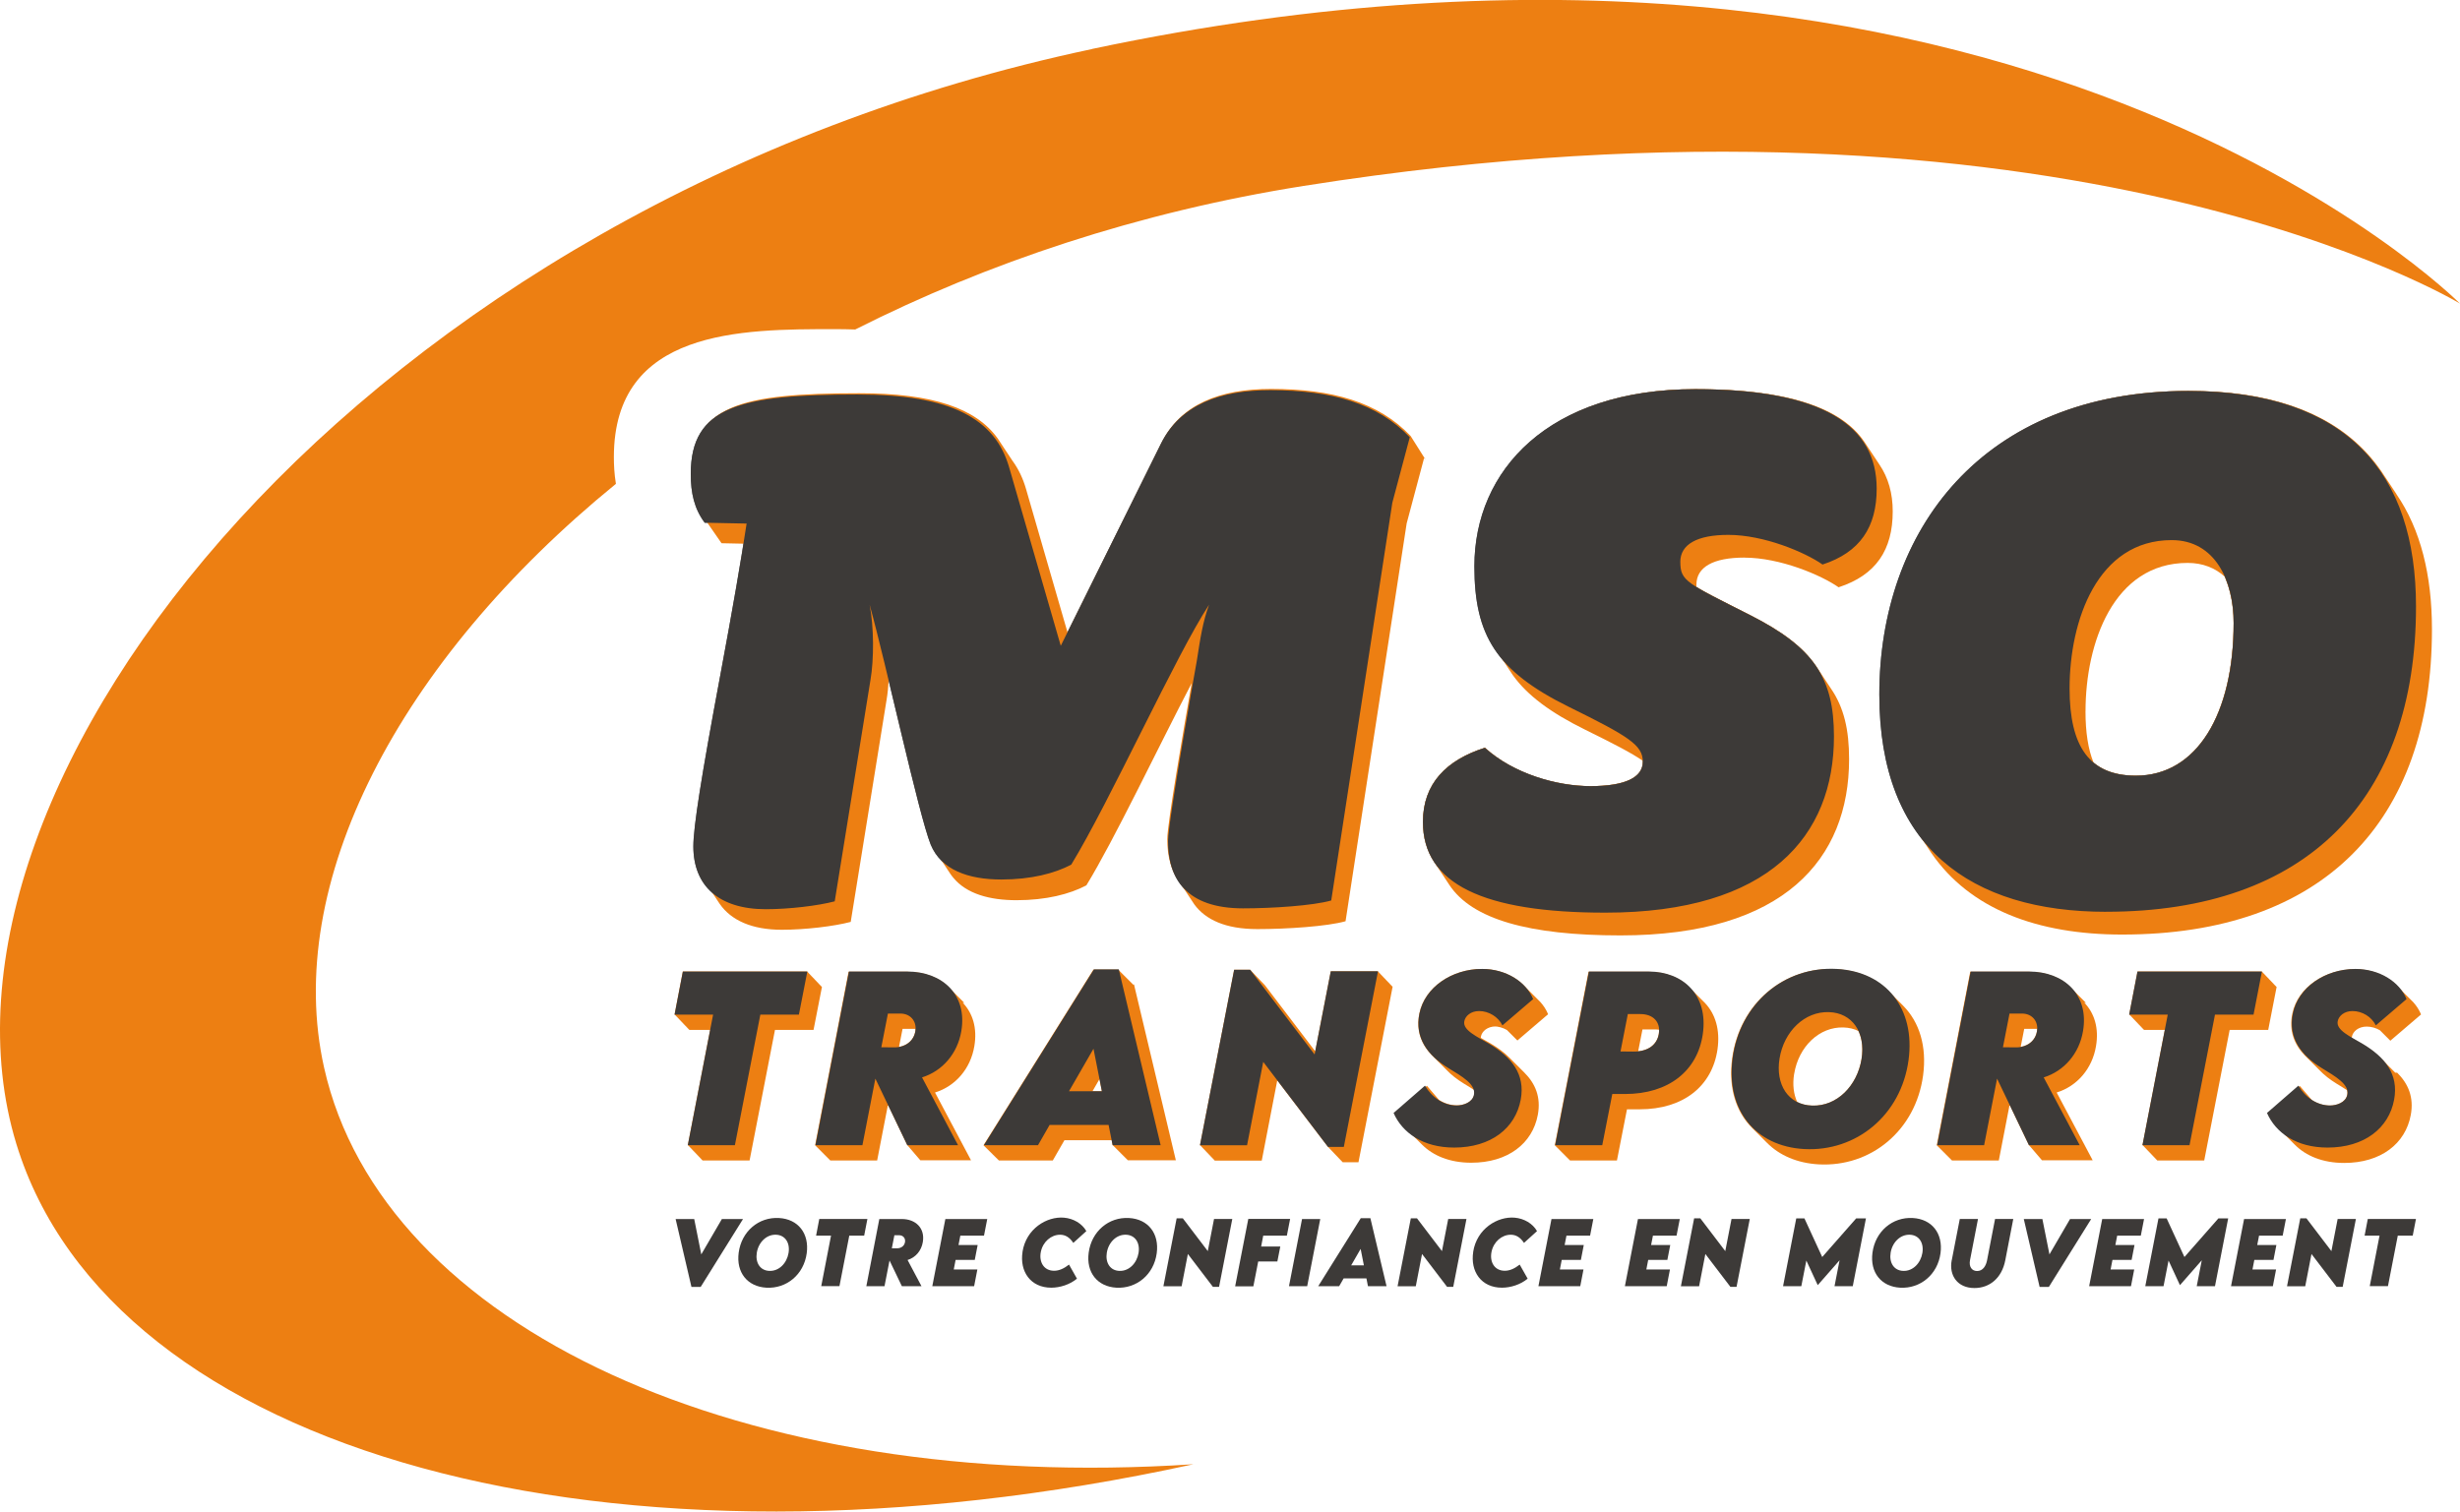 <svg xmlns="http://www.w3.org/2000/svg" id="Calque_2" data-name="Calque 2" viewBox="0 0 578.1 355.31"><defs><style>      .cls-1 {        fill: #3d3a38;      }      .cls-2 {        fill: #646567;      }      .cls-3 {        fill: #ed7f12;      }    </style></defs><g id="Calque_1-2" data-name="Calque 1"><g><path class="cls-3" d="M256.62,11.53C85.21,47.81-22.07,184.21,3.85,268.91c22.21,72.58,139.38,105.31,276.6,75.28-106.05,7.02-190.64-32.23-204.29-93.24-9.65-43.13,17.29-95.39,68.58-137.22-.39-2.34-.48-4.49-.48-6.3,0-30.06,29.96-30.06,51.83-30.06,1.58,0,3.22.02,4.89.08,31-15.66,66.56-27.6,105.39-33.75,179.65-28.43,271.72,27.66,271.72,27.66,0,0-104.79-105.71-321.48-59.85Z"></path><path class="cls-2" d="M251.74,203.25c-3.9,2.05-9.43,3.49-16.41,3.49-7.79,0-14.15-2.26-16.61-8.2-2.87-7.18-10.46-42.45-14.36-56.4,1.03,5.13,1.03,12.92.21,17.64l-8.41,52.09c-3.9,1.03-10.66,1.85-16.2,1.85-11.07,0-17.02-5.54-17.02-14.77,0-4.51,1.84-16.2,6.36-40.4,2.87-15.38,4.92-27.27,6.15-35.48l-9.84-.2c-2.46-3.28-3.28-6.97-3.28-11.48,0-15.79,11.49-18.66,39.17-18.66,22.15,0,32.4,5.74,35.68,17.23l12.1,41.84,23.58-47.58c4.51-9.02,13.74-12.51,25.63-12.51,14.36,0,25.22,3.08,32.81,11.07l-4.1,15.38-14.36,93.51c-4.31,1.23-13.94,1.85-20.71,1.85-13.33,0-17.64-6.97-17.64-15.79,0-4.72,6.77-42.45,6.77-42.45.82-5.33,1.43-9.23,2.87-13.12-7.59,11.48-23.38,46.35-32.4,61.11ZM394.88,132.09c0,4.51,1.44,4.92,16.41,12.51,14.97,7.59,19.69,14.77,19.69,28.51,0,23.38-15.17,41.42-53.73,41.42-28.71,0-42.86-6.77-42.86-21.33,0-9.02,5.54-14.56,14.56-17.43,6.77,6.15,17.02,9.02,24.81,9.02,8.2,0,12.3-2.05,12.3-5.74,0-3.9-3.28-5.95-17.43-12.92-17.02-8.41-22.15-16.82-22.15-33.02,0-22.56,17.43-41.63,51.88-41.63,30.15,0,42.66,8.61,42.66,23.38,0,9.02-3.9,14.97-12.72,17.84-4.1-2.87-13.74-6.97-22.15-6.97-7.38,0-11.28,2.26-11.28,6.36ZM494.96,214.33c-31.79,0-53.32-15.17-53.32-51.06,0-38.35,23.99-71.37,72.6-71.37,37.53,0,53.52,19.48,53.52,50.65,0,45.32-25.64,71.77-72.8,71.77ZM510.34,126.96c-17.43,0-23.99,18.87-23.99,34.86,0,13.74,4.72,20.51,15.59,20.51,14.36,0,22.97-14.56,22.97-35.89,0-9.84-4.31-19.48-14.56-19.48Z"></path><g><polygon class="cls-3" points="327.2 231.85 327.12 231.85 327.14 231.78 327.06 231.78 327.07 231.71 326.99 231.71 327 231.64 326.92 231.64 326.93 231.57 326.85 231.57 326.87 231.5 326.79 231.5 326.8 231.43 326.72 231.43 326.73 231.36 326.65 231.36 326.66 231.29 326.58 231.29 326.6 231.21 326.52 231.21 326.53 231.14 326.45 231.14 326.46 231.07 326.38 231.07 326.39 231 326.31 231 326.33 230.93 326.25 230.93 326.26 230.86 326.18 230.86 326.19 230.79 326.11 230.79 326.13 230.72 326.04 230.72 326.06 230.65 325.98 230.65 325.99 230.58 325.91 230.58 325.92 230.51 325.84 230.51 325.86 230.44 325.77 230.44 325.79 230.37 325.71 230.37 325.72 230.3 325.64 230.3 325.65 230.22 325.57 230.22 325.59 230.15 325.5 230.15 325.52 230.08 325.44 230.08 325.45 230.01 325.37 230.01 325.38 229.94 325.3 229.94 325.32 229.87 325.23 229.87 325.25 229.8 325.17 229.8 325.18 229.73 325.1 229.73 325.11 229.66 325.03 229.66 325.05 229.59 324.96 229.59 324.98 229.52 324.9 229.52 324.91 229.45 324.83 229.45 324.84 229.38 324.76 229.38 324.78 229.31 324.69 229.31 324.71 229.24 324.63 229.24 324.64 229.16 324.56 229.16 324.57 229.09 324.49 229.09 324.51 229.02 324.42 229.02 324.44 228.95 324.36 228.95 324.37 228.88 324.29 228.88 324.3 228.81 324.22 228.81 324.24 228.74 324.15 228.74 324.17 228.67 324.09 228.67 324.1 228.6 324.02 228.6 324.03 228.53 323.95 228.53 323.97 228.46 323.88 228.46 323.9 228.39 323.82 228.39 323.83 228.32 312.74 228.32 309.08 247.13 297.24 231.57 297.23 231.57 297.17 231.5 297.16 231.5 297.11 231.43 297.09 231.43 297.04 231.35 297.02 231.35 296.97 231.28 296.96 231.28 296.9 231.21 296.89 231.21 296.84 231.14 296.82 231.14 296.77 231.07 296.75 231.07 296.7 231 296.69 231 296.63 230.93 296.62 230.93 296.57 230.86 296.55 230.86 296.5 230.79 296.48 230.79 296.43 230.72 296.42 230.72 296.36 230.65 296.35 230.65 296.3 230.58 296.28 230.58 296.23 230.51 296.21 230.51 296.16 230.44 296.15 230.44 296.09 230.37 296.08 230.37 296.03 230.29 296.01 230.29 295.96 230.22 295.95 230.22 295.89 230.15 295.88 230.15 295.82 230.08 295.81 230.08 295.76 230.01 295.74 230.01 295.69 229.94 295.68 229.94 295.62 229.87 295.61 229.87 295.55 229.8 295.54 229.8 295.49 229.73 295.47 229.73 295.42 229.66 295.41 229.66 295.35 229.59 295.34 229.59 295.28 229.52 295.27 229.52 295.22 229.45 295.2 229.45 295.15 229.38 295.14 229.38 295.08 229.31 295.07 229.31 295.01 229.23 295 229.23 294.95 229.16 294.93 229.16 294.88 229.09 294.87 229.09 294.81 229.02 294.8 229.02 294.74 228.95 294.73 228.95 294.68 228.88 294.66 228.88 294.61 228.81 294.6 228.81 294.54 228.74 294.53 228.74 294.47 228.67 294.46 228.67 294.41 228.6 294.39 228.6 294.34 228.53 294.33 228.53 294.27 228.46 294.26 228.46 294.2 228.39 294.19 228.39 294.14 228.32 294.12 228.32 294.07 228.25 294.06 228.25 294 228.17 293.99 228.17 293.93 228.1 293.92 228.1 293.87 228.03 293.85 228.03 293.8 227.96 290.03 227.96 282 269.21 282.08 269.21 282.07 269.28 282.15 269.28 282.13 269.35 282.22 269.35 282.2 269.42 282.28 269.42 282.27 269.49 282.35 269.49 282.34 269.56 282.42 269.56 282.4 269.64 282.49 269.64 282.47 269.71 282.55 269.71 282.54 269.78 282.62 269.78 282.61 269.85 282.69 269.85 282.67 269.92 282.76 269.92 282.74 269.99 282.82 269.99 282.81 270.06 282.89 270.06 282.88 270.13 282.96 270.13 282.94 270.2 283.03 270.2 283.01 270.27 283.09 270.27 283.08 270.34 283.16 270.34 283.15 270.41 283.23 270.41 283.21 270.48 283.3 270.48 283.28 270.55 283.36 270.55 283.35 270.62 283.43 270.62 283.42 270.7 283.5 270.7 283.48 270.77 283.57 270.77 283.55 270.84 283.63 270.84 283.62 270.91 283.7 270.91 283.69 270.98 283.77 270.98 283.75 271.05 283.84 271.05 283.82 271.12 283.9 271.12 283.89 271.19 283.97 271.19 283.96 271.26 284.04 271.26 284.02 271.33 284.11 271.33 284.09 271.4 284.17 271.4 284.16 271.47 284.24 271.47 284.23 271.54 284.31 271.54 284.29 271.61 284.37 271.61 284.36 271.69 284.44 271.69 284.43 271.76 284.51 271.76 284.5 271.83 284.58 271.83 284.56 271.9 284.64 271.9 284.63 271.97 284.71 271.97 284.7 272.04 284.78 272.04 284.77 272.11 284.85 272.11 284.83 272.18 284.91 272.18 284.9 272.25 284.98 272.25 284.97 272.32 285.05 272.32 285.04 272.39 285.12 272.39 285.1 272.46 285.18 272.46 285.17 272.53 285.25 272.53 285.24 272.6 285.32 272.6 285.31 272.67 285.39 272.67 285.37 272.75 285.45 272.75 285.44 272.82 296.51 272.82 300.16 253.95 312.08 269.59 312.1 269.59 312.15 269.66 312.16 269.66 312.22 269.73 312.23 269.73 312.28 269.8 312.3 269.8 312.35 269.87 312.36 269.87 312.42 269.94 312.43 269.94 312.49 270.02 312.5 270.02 312.55 270.09 312.57 270.09 312.62 270.16 312.63 270.16 312.69 270.23 312.7 270.23 312.76 270.3 312.77 270.3 312.82 270.37 312.84 270.37 312.89 270.44 312.9 270.44 312.96 270.51 312.97 270.51 313.03 270.58 313.04 270.58 313.09 270.65 313.11 270.65 313.16 270.72 313.17 270.72 313.23 270.79 313.24 270.79 313.3 270.86 313.31 270.86 313.36 270.93 313.38 270.93 313.43 271 313.44 271 313.5 271.08 313.51 271.08 313.57 271.15 313.58 271.15 313.63 271.22 313.65 271.22 313.7 271.29 313.71 271.29 313.77 271.36 313.78 271.36 313.84 271.43 313.85 271.43 313.9 271.5 313.92 271.5 313.97 271.57 313.98 271.57 314.04 271.64 314.05 271.64 314.11 271.71 314.12 271.71 314.17 271.78 314.19 271.78 314.24 271.85 314.25 271.85 314.31 271.92 314.32 271.92 314.38 271.99 314.39 271.99 314.44 272.06 314.46 272.06 314.51 272.14 314.52 272.14 314.58 272.21 314.59 272.21 314.65 272.28 314.66 272.28 314.71 272.35 314.73 272.35 314.78 272.42 314.79 272.42 314.85 272.49 314.86 272.49 314.92 272.56 314.93 272.56 314.98 272.63 315 272.63 315.05 272.7 315.06 272.7 315.12 272.77 315.13 272.77 315.19 272.84 315.2 272.84 315.25 272.91 315.27 272.91 315.32 272.98 315.33 272.98 315.39 273.05 315.4 273.05 315.46 273.12 315.47 273.12 315.52 273.2 319.24 273.2 327.27 231.92 327.19 231.92 327.2 231.85"></polygon><path class="cls-3" d="M266.3,231.47l-.02-.07h-.05l-.02-.07h-.05l-.02-.07h-.05l-.02-.07h-.05l-.02-.07h-.05l-.02-.07h-.05l-.02-.07h-.05l-.02-.07h-.05l-.02-.07h-.05l-.02-.07h-.05l-.02-.07h-.05l-.02-.07h-.05l-.02-.07h-.05l-.02-.07h-.05l-.02-.07h-.05l-.02-.07h-.05l-.02-.07h-.05l-.02-.07h-.05l-.02-.07h-.05l-.02-.07h-.05l-.02-.07h-.05l-.02-.07h-.05l-.02-.07h-.05l-.02-.07h-.05l-.02-.07h-.05l-.02-.07h-.05l-.02-.07h-.05l-.02-.07h-.05l-.02-.07h-.05l-.02-.07h-.05l-.02-.07h-.05l-.02-.07h-.05l-.02-.07h-.05l-.02-.07h-.05l-.02-.07h-.05l-.02-.07h-.05l-.02-.07h-.05l-.02-.07h-.05l-.02-.07h-.05l-.02-.07h-.05l-.02-.07h-.05l-.02-.07h-.05l-.02-.07h-.05l-.02-.07h-.05l-.02-.07h-.05l-.02-.07h-.05l-.02-.07h-.05l-.02-.07h-.05l-.02-.07h-.05l-.02-.07h-.05l-.02-.07h-5.85l-25.85,41.32h.11l-.04.07h.11l-.04.07h.11l-.04.07h.11l-.04.07h.11l-.04.07h.11l-.04.07h.11l-.04.07h.11l-.04.07h.11l-.04.07h.11l-.04.07h.11l-.04.07h.11l-.04.07h.11l-.04.07h.11l-.04.07h.11l-.04.07h.11l-.04.07h.11l-.04.07h.11l-.04.07h.11l-.04.07h.11l-.04.07h.11l-.04.07h.11l-.04.07h.11l-.04.07h.11l-.04.07h.11l-.04.07h.11l-.04.07h.11l-.04.07h.11l-.04.07h.11l-.04.07h.11l-.04.07h.11l-.04.07h.11l-.04.07h.11l-.04.07h.11l-.04.07h.11l-.04.07h.11l-.04.07h.11l-.04.07h.11l-.04.07h.11l-.04.07h.11l-.04.07h.11l-.04.07h.11l-.04.07h.11l-.04.07h.11l-.04.07h.11l-.04.07h.11l-.04.07h.11l-.04.07h.11l-.04.07h.11l-.04.07h.11l-.04.07h.11l-.04.07h12.71l2.73-4.76h11.12l.23,1.16h.05v.07h.07v.07h.07v.07h.07v.07h.07v.07h.07v.07h.07v.07h.07v.07h.07v.07h.07v.07h.07v.07h.07v.07h.07v.07h.07v.07h.07v.07h.07v.07h.07v.07h.07v.07h.07v.07h.07v.07h.07v.07h.07v.07h.07v.07h.07v.07h.07v.07h.07v.07h.07v.07h.07v.07h.07v.07h.07v.07h.07v.07h.07v.07h.07v.07h.07v.07h.07v.07h.07v.07h.07v.07h.07v.07h.07v.07h.07v.07h.07v.07h.07v.07h.07v.07h.07v.07h.07v.07h.07v.07h.07v.07h.07v.07h.07v.07h.07v.07h.07v.07h11.31l-9.83-41.32h-.05ZM258.94,256.5h-2.2l1.64-2.85.56,2.85Z"></path><polygon class="cls-3" points="193.08 231.97 193.09 231.9 193.01 231.9 193.03 231.83 192.95 231.83 192.96 231.76 192.88 231.76 192.89 231.69 192.81 231.69 192.82 231.62 192.74 231.62 192.76 231.55 192.68 231.55 192.69 231.48 192.61 231.48 192.62 231.41 192.54 231.41 192.55 231.34 192.47 231.34 192.49 231.27 192.41 231.27 192.42 231.19 192.34 231.19 192.35 231.12 192.27 231.12 192.28 231.05 192.2 231.05 192.22 230.98 192.14 230.98 192.15 230.91 192.07 230.91 192.08 230.84 192 230.84 192.01 230.77 191.93 230.77 191.95 230.7 191.87 230.7 191.88 230.63 191.8 230.63 191.81 230.56 191.73 230.56 191.74 230.49 191.66 230.49 191.68 230.42 191.6 230.42 191.61 230.35 191.53 230.35 191.54 230.28 191.46 230.28 191.47 230.21 191.39 230.21 191.41 230.13 191.33 230.13 191.34 230.06 191.26 230.06 191.27 229.99 191.19 229.99 191.2 229.92 191.12 229.92 191.14 229.85 191.06 229.85 191.07 229.78 190.99 229.78 191 229.71 190.92 229.71 190.93 229.64 190.85 229.64 190.87 229.57 190.79 229.57 190.8 229.5 190.72 229.5 190.73 229.43 190.65 229.43 190.66 229.36 190.58 229.36 190.6 229.29 190.52 229.29 190.53 229.22 190.45 229.22 190.46 229.14 190.38 229.14 190.39 229.07 190.31 229.07 190.33 229 190.25 229 190.26 228.93 190.18 228.93 190.19 228.86 190.11 228.86 190.12 228.79 190.04 228.79 190.06 228.72 189.98 228.72 189.99 228.65 189.91 228.65 189.92 228.58 189.84 228.58 189.85 228.51 189.77 228.51 189.79 228.44 189.71 228.44 189.72 228.37 160.47 228.37 158.52 238.5 158.6 238.5 158.59 238.57 158.67 238.57 158.66 238.64 158.74 238.64 158.73 238.71 158.81 238.71 158.79 238.78 158.87 238.78 158.86 238.85 158.94 238.85 158.93 238.92 159.01 238.92 159 238.99 159.08 238.99 159.06 239.06 159.14 239.06 159.13 239.13 159.21 239.13 159.2 239.2 159.28 239.2 159.27 239.27 159.35 239.27 159.33 239.34 159.41 239.34 159.4 239.41 159.48 239.41 159.47 239.49 159.55 239.49 159.54 239.56 159.62 239.56 159.6 239.63 159.68 239.63 159.67 239.7 159.75 239.7 159.74 239.77 159.82 239.77 159.81 239.84 159.89 239.84 159.87 239.91 159.95 239.91 159.94 239.98 160.02 239.98 160.01 240.05 160.09 240.05 160.08 240.12 160.16 240.12 160.14 240.19 160.22 240.19 160.21 240.26 160.29 240.26 160.28 240.33 160.36 240.33 160.35 240.4 160.43 240.4 160.41 240.48 160.49 240.48 160.48 240.55 160.56 240.55 160.55 240.62 160.63 240.62 160.62 240.69 160.7 240.69 160.68 240.76 160.76 240.76 160.75 240.83 160.83 240.83 160.82 240.9 160.9 240.9 160.89 240.97 160.97 240.97 160.95 241.04 161.03 241.04 161.02 241.11 161.1 241.11 161.09 241.18 161.17 241.18 161.16 241.25 161.24 241.25 161.22 241.32 161.3 241.32 161.29 241.39 161.37 241.39 161.36 241.46 161.44 241.46 161.43 241.54 161.51 241.54 161.49 241.61 161.57 241.61 161.56 241.68 161.64 241.68 161.63 241.75 161.71 241.75 161.7 241.82 161.78 241.82 161.76 241.89 161.84 241.89 161.83 241.96 161.91 241.96 161.9 242.03 161.98 242.03 161.97 242.1 166.89 242.1 161.64 269.19 161.72 269.19 161.7 269.26 161.79 269.26 161.77 269.33 161.85 269.33 161.84 269.4 161.92 269.4 161.91 269.47 161.99 269.47 161.97 269.54 162.06 269.54 162.04 269.61 162.12 269.61 162.11 269.68 162.19 269.68 162.18 269.75 162.26 269.75 162.24 269.82 162.33 269.82 162.31 269.89 162.39 269.89 162.38 269.96 162.46 269.96 162.45 270.03 162.53 270.03 162.51 270.1 162.6 270.1 162.58 270.18 162.66 270.18 162.65 270.25 162.73 270.25 162.72 270.32 162.8 270.32 162.78 270.39 162.87 270.39 162.85 270.46 162.93 270.46 162.92 270.53 163 270.53 162.99 270.6 163.07 270.6 163.05 270.67 163.14 270.67 163.12 270.74 163.2 270.74 163.19 270.81 163.27 270.81 163.26 270.88 163.34 270.88 163.32 270.95 163.41 270.95 163.39 271.02 163.47 271.02 163.46 271.09 163.54 271.09 163.53 271.16 163.61 271.16 163.59 271.24 163.68 271.24 163.66 271.31 163.74 271.31 163.73 271.38 163.81 271.38 163.8 271.45 163.88 271.45 163.86 271.52 163.94 271.52 163.93 271.59 164.01 271.59 164 271.66 164.08 271.66 164.07 271.73 164.15 271.73 164.13 271.8 164.21 271.8 164.2 271.87 164.28 271.87 164.27 271.94 164.35 271.94 164.34 272.01 164.42 272.01 164.4 272.08 164.48 272.08 164.47 272.15 164.55 272.15 164.54 272.23 164.62 272.23 164.61 272.3 164.69 272.3 164.67 272.37 164.75 272.37 164.74 272.44 164.82 272.44 164.81 272.51 164.89 272.51 164.88 272.58 164.96 272.58 164.94 272.65 165.02 272.65 165.01 272.72 165.09 272.72 165.08 272.79 176.15 272.79 182.12 242.1 191.18 242.1 193.16 231.97 193.08 231.97"></polygon><path class="cls-3" d="M226.62,235.74s-.05-.05-.07-.07c-.02-.02-.04-.05-.07-.07-.02-.02-.04-.05-.07-.07-.02-.02-.05-.05-.07-.07-.02-.02-.04-.05-.07-.07-.02-.02-.04-.05-.07-.07-.02-.02-.04-.05-.07-.07-.02-.02-.05-.05-.07-.07-.02-.02-.04-.05-.07-.07-.02-.02-.04-.05-.07-.07-.02-.02-.05-.05-.07-.07-.02-.02-.04-.05-.07-.07-.02-.02-.04-.05-.07-.07-.02-.02-.05-.05-.07-.07-.02-.02-.04-.05-.07-.07-.02-.02-.04-.05-.07-.07-.02-.02-.04-.05-.07-.07-.02-.02-.05-.05-.07-.07-.02-.02-.04-.05-.07-.07-.02-.02-.04-.05-.07-.07-.02-.02-.05-.05-.07-.07-.02-.02-.04-.05-.07-.07-.02-.02-.04-.05-.07-.07-.02-.02-.05-.05-.07-.07-.02-.02-.04-.05-.07-.07-.02-.02-.04-.05-.07-.07-.02-.02-.04-.05-.07-.07-.02-.02-.05-.05-.07-.07-.02-.02-.04-.05-.07-.07-.02-.02-.04-.05-.07-.07-.02-.02-.05-.05-.07-.07-.02-.02-.04-.05-.07-.07-.02-.02-.04-.05-.07-.07-.02-.02-.05-.05-.07-.07-.02-.02-.04-.05-.07-.07-.02-.02-.04-.05-.07-.07-.02-.02-.04-.05-.07-.07-.02-.02-.05-.05-.07-.07-.02-.02-.04-.05-.07-.07-.02-.02-.04-.05-.07-.07-.02-.02-.05-.05-.07-.07-.02-.02-.04-.05-.07-.07-.02-.02-.04-.05-.07-.07-.02-.02-.05-.05-.07-.07-.02-.02-.04-.05-.07-.07-.02-.02-.04-.05-.07-.07-.02-.02-.04-.05-.07-.07-.02-.02-.05-.05-.07-.07-.02-.02-.04-.05-.07-.07-.02-.02-.04-.05-.07-.07-2.32-2.46-5.87-3.84-10.03-3.84h-13.7l-7.87,40.82h.08v.07s.07,0,.07,0v.07s.07,0,.07,0v.07s.07,0,.07,0v.07s.07,0,.07,0v.07s.07,0,.07,0v.07s.07,0,.07,0v.07s.07,0,.07,0v.07s.07,0,.07,0v.07s.07,0,.07,0v.07s.07,0,.07,0v.07s.07,0,.07,0v.07s.07,0,.07,0v.07s.07,0,.07,0v.07s.07,0,.07,0v.07s.07,0,.07,0v.07s.07,0,.07,0v.07s.07,0,.07,0v.07s.07,0,.07,0v.07s.07,0,.07,0v.07s.07,0,.07,0v.07s.07,0,.07,0v.07s.07,0,.07,0v.07s.07,0,.07,0v.07s.07,0,.07,0v.07s.07,0,.07,0v.07s.07,0,.07,0v.07s.07,0,.07,0v.07s.07,0,.07,0v.07s.07,0,.07,0v.07s.07,0,.07,0v.07s.07,0,.07,0v.07s.07,0,.07,0v.07s.07,0,.07,0v.07s.07,0,.07,0v.07s.07,0,.07,0v.07s.07,0,.07,0v.07s.07,0,.07,0v.07s.07,0,.07,0v.07s.07,0,.07,0v.07s.07,0,.07,0v.07s.07,0,.07,0v.07s.07,0,.07,0v.07s.07,0,.07,0v.07s.07,0,.07,0v.07s.07,0,.07,0v.07s.07,0,.07,0v.07s.07,0,.07,0v.07s.07,0,.07,0v.07s.07,0,.07,0v.07s.07,0,.07,0v.07s11.03,0,11.03,0l2.54-13.1,4.55,9.5h.03l.03.07h.03l.03.07h.03l.03.07h.03l.03.07h.03l.03.07h.03l.03.07h.03l.03.07h.03l.03.07h.03l.03.07h.03l.03.07h.03l.03.07h.03l.03.07h.03l.03.07h.03l.03.07h.03l.03.07h.03l.03.07h.03l.03.07h.03l.03.07h.03l.03.07h.03l.03.07h.03l.03.07h.03l.03.07h.03l.03.07h.03l.03.07h.03l.03.07h.03l.03.07h.03l.03.07h.03l.03.07h.03l.03.07h.03l.03.07h.03l.03.07h.03l.03.07h.03l.03.07h.03l.03.07h.03l.03.07h.03l.03.07h.03l.03.07h.03l.03.07h.03l.03.07h.03l.03.07h.03l.03.07h.03l.03.07h.03l.03.07h.03l.03.07h.03l.03.07h.03l.03.07h.03l.03.07h.03l.03.07h.03l.03.07h.03l.03.07h.03l.03.07h11.93l-8.46-15.93c4.81-1.49,8.36-5.6,9.24-10.89.73-4.29-.4-7.8-2.74-10.23ZM212.1,241.85h2.94s.07,0,.1.01c0,.16,0,.32-.03.49-.3,1.98-1.77,3.38-3.84,3.74l.83-4.24Z"></path><path class="cls-3" d="M400.73,235.83s-.05-.05-.07-.07c-.02-.02-.05-.05-.07-.07-.02-.02-.05-.05-.07-.07-.02-.02-.05-.05-.07-.07-.02-.02-.05-.05-.07-.07-.02-.02-.05-.05-.07-.07-.02-.02-.05-.05-.07-.07-.02-.02-.05-.05-.07-.07-.02-.02-.04-.05-.07-.07-.02-.02-.05-.05-.07-.07-.02-.02-.05-.05-.07-.07-.02-.02-.05-.05-.07-.07-.02-.02-.05-.05-.07-.07-.02-.02-.05-.05-.07-.07-.02-.02-.05-.05-.07-.07-.02-.02-.05-.05-.07-.07-.02-.02-.05-.05-.07-.07-.02-.02-.05-.05-.07-.07-.02-.02-.04-.05-.07-.07-.02-.02-.05-.05-.07-.07-.02-.02-.05-.05-.07-.07-.02-.02-.05-.05-.07-.07-.02-.02-.05-.05-.07-.07-.02-.02-.05-.05-.07-.07-.02-.02-.05-.05-.07-.07-.02-.02-.05-.05-.07-.07-.02-.02-.05-.05-.07-.07-.02-.02-.05-.05-.07-.07-.02-.02-.04-.05-.07-.07-.02-.02-.05-.05-.07-.07-.02-.02-.05-.05-.07-.07-.02-.02-.05-.05-.07-.07-.02-.02-.05-.05-.07-.07-.02-.02-.05-.05-.07-.07-.02-.02-.05-.05-.07-.07-.02-.02-.05-.05-.07-.07-.02-.02-.05-.05-.07-.07-.02-.02-.05-.05-.07-.07-.02-.02-.04-.05-.07-.07-.02-.02-.05-.05-.07-.07-.02-.02-.05-.05-.07-.07-.02-.02-.05-.05-.07-.07-.02-.02-.05-.05-.07-.07-.02-.02-.05-.05-.07-.07-.02-.02-.05-.05-.07-.07-.02-.02-.05-.05-.07-.07-.02-.02-.05-.05-.07-.07-.02-.02-.05-.05-.07-.07-.02-.02-.04-.05-.07-.07-.02-.02-.05-.05-.07-.07-2.33-2.54-5.85-3.93-9.9-3.93h-14.05l-7.93,40.82h.08v.07s.07,0,.07,0v.07s.07,0,.07,0v.07s.07,0,.07,0v.07s.07,0,.07,0v.07s.07,0,.07,0v.07s.07,0,.07,0v.07s.07,0,.07,0v.07s.07,0,.07,0v.07s.07,0,.07,0v.07s.07,0,.07,0v.07s.07,0,.07,0v.07s.07,0,.07,0v.07s.07,0,.07,0v.07s.07,0,.07,0v.07s.07,0,.07,0v.07s.07,0,.07,0v.07s.07,0,.07,0v.07s.07,0,.07,0v.07s.07,0,.07,0v.07s.07,0,.07,0v.07s.07,0,.07,0v.07s.07,0,.07,0v.07s.07,0,.07,0v.07s.07,0,.07,0v.07s.07,0,.07,0v.07s.07,0,.07,0v.07s.07,0,.07,0v.07s.07,0,.07,0v.07s.07,0,.07,0v.07s.07,0,.07,0v.07s.07,0,.07,0v.07s.07,0,.07,0v.07s.07,0,.07,0v.07s.07,0,.07,0v.07s.07,0,.07,0v.07s.07,0,.07,0v.07s.07,0,.07,0v.07s.07,0,.07,0v.07s.07,0,.07,0v.07s.07,0,.07,0v.07s.07,0,.07,0v.07s.07,0,.07,0v.07s.07,0,.07,0v.07s.07,0,.07,0v.07s.07,0,.07,0v.07s.07,0,.07,0v.07s.07,0,.07,0v.07s.07,0,.07,0v.07s.07,0,.07,0v.07s.07,0,.07,0v.07s11.05,0,11.05,0l2.36-12.03h2.96c10.33,0,17.07-5.47,18.31-14.1.66-4.61-.52-8.3-2.88-10.82ZM389.83,242.98c-.38,2.28-2.03,3.83-4.86,4.14l1.01-5.14h2.96c.33,0,.64.03.94.08,0,.3,0,.6-.06.93Z"></path><polygon class="cls-3" points="535.01 231.97 534.93 231.97 534.94 231.9 534.86 231.9 534.87 231.83 534.79 231.83 534.81 231.76 534.73 231.76 534.74 231.69 534.66 231.69 534.67 231.62 534.59 231.62 534.6 231.55 534.52 231.55 534.54 231.48 534.46 231.48 534.47 231.41 534.39 231.41 534.4 231.34 534.32 231.34 534.33 231.27 534.25 231.27 534.27 231.19 534.19 231.19 534.2 231.12 534.12 231.12 534.13 231.05 534.05 231.05 534.06 230.98 533.98 230.98 534 230.91 533.92 230.91 533.93 230.84 533.85 230.84 533.86 230.77 533.78 230.77 533.79 230.7 533.71 230.7 533.73 230.63 533.65 230.63 533.66 230.56 533.58 230.56 533.59 230.49 533.51 230.49 533.52 230.42 533.44 230.42 533.46 230.35 533.38 230.35 533.39 230.28 533.31 230.28 533.32 230.21 533.24 230.21 533.25 230.13 533.17 230.13 533.19 230.06 533.11 230.06 533.12 229.99 533.04 229.99 533.05 229.92 532.97 229.92 532.98 229.85 532.9 229.85 532.92 229.78 532.84 229.78 532.85 229.71 532.77 229.71 532.78 229.64 532.7 229.64 532.71 229.57 532.63 229.57 532.65 229.5 532.57 229.5 532.58 229.43 532.5 229.43 532.51 229.36 532.43 229.36 532.45 229.29 532.36 229.29 532.38 229.22 532.3 229.22 532.31 229.14 532.23 229.14 532.24 229.07 532.16 229.07 532.18 229 532.09 229 532.11 228.93 532.03 228.93 532.04 228.86 531.96 228.86 531.97 228.79 531.89 228.79 531.91 228.72 531.82 228.72 531.84 228.65 531.76 228.65 531.77 228.58 531.69 228.58 531.7 228.51 531.62 228.51 531.64 228.44 531.55 228.44 531.57 228.37 502.32 228.37 500.37 238.5 500.45 238.5 500.44 238.57 500.52 238.57 500.51 238.64 500.59 238.64 500.57 238.71 500.66 238.71 500.64 238.78 500.72 238.78 500.71 238.85 500.79 238.85 500.78 238.92 500.86 238.92 500.84 238.99 500.93 238.99 500.91 239.06 500.99 239.06 500.98 239.13 501.06 239.13 501.05 239.2 501.13 239.2 501.11 239.27 501.2 239.27 501.18 239.34 501.26 239.34 501.25 239.41 501.33 239.41 501.32 239.49 501.4 239.49 501.38 239.56 501.47 239.56 501.45 239.63 501.53 239.63 501.52 239.7 501.6 239.7 501.59 239.77 501.67 239.77 501.65 239.84 501.74 239.84 501.72 239.91 501.8 239.91 501.79 239.98 501.87 239.98 501.86 240.05 501.94 240.05 501.92 240.12 502.01 240.12 501.99 240.19 502.07 240.19 502.06 240.26 502.14 240.26 502.13 240.33 502.21 240.33 502.19 240.4 502.28 240.4 502.26 240.48 502.34 240.48 502.33 240.55 502.41 240.55 502.4 240.62 502.48 240.62 502.46 240.69 502.55 240.69 502.53 240.76 502.61 240.76 502.6 240.83 502.68 240.83 502.67 240.9 502.75 240.9 502.73 240.97 502.82 240.97 502.8 241.04 502.88 241.04 502.87 241.11 502.95 241.11 502.94 241.18 503.02 241.18 503 241.25 503.08 241.25 503.07 241.32 503.15 241.32 503.14 241.39 503.22 241.39 503.21 241.46 503.29 241.46 503.27 241.54 503.35 241.54 503.34 241.61 503.42 241.61 503.41 241.68 503.49 241.68 503.48 241.75 503.56 241.75 503.54 241.82 503.62 241.82 503.61 241.89 503.69 241.89 503.68 241.96 503.76 241.96 503.75 242.03 503.83 242.03 503.81 242.1 508.74 242.1 503.49 269.19 503.57 269.19 503.55 269.26 503.64 269.26 503.62 269.33 503.7 269.33 503.69 269.4 503.77 269.4 503.76 269.47 503.84 269.47 503.82 269.54 503.91 269.54 503.89 269.61 503.97 269.61 503.96 269.68 504.04 269.68 504.03 269.75 504.11 269.75 504.09 269.82 504.18 269.82 504.16 269.89 504.24 269.89 504.23 269.96 504.31 269.96 504.3 270.03 504.38 270.03 504.36 270.1 504.45 270.1 504.43 270.18 504.51 270.18 504.5 270.25 504.58 270.25 504.57 270.32 504.65 270.32 504.63 270.39 504.72 270.39 504.7 270.46 504.78 270.46 504.77 270.53 504.85 270.53 504.84 270.6 504.92 270.6 504.9 270.67 504.99 270.67 504.97 270.74 505.05 270.74 505.04 270.81 505.12 270.81 505.11 270.88 505.19 270.88 505.17 270.95 505.26 270.95 505.24 271.02 505.32 271.02 505.31 271.09 505.39 271.09 505.38 271.16 505.46 271.16 505.44 271.24 505.53 271.24 505.51 271.31 505.59 271.31 505.58 271.38 505.66 271.38 505.65 271.45 505.73 271.45 505.71 271.52 505.8 271.52 505.78 271.59 505.86 271.59 505.85 271.66 505.93 271.66 505.92 271.73 506 271.73 505.98 271.8 506.06 271.8 506.05 271.87 506.13 271.87 506.12 271.94 506.2 271.94 506.19 272.01 506.27 272.01 506.25 272.08 506.33 272.08 506.32 272.15 506.4 272.15 506.39 272.23 506.47 272.23 506.46 272.3 506.54 272.3 506.52 272.37 506.6 272.37 506.59 272.44 506.67 272.44 506.66 272.51 506.74 272.51 506.73 272.58 506.81 272.58 506.79 272.65 506.87 272.65 506.86 272.72 506.94 272.72 506.93 272.79 517.99 272.79 523.97 242.1 533.03 242.1 535.01 231.97"></polygon><path class="cls-3" d="M562.88,252.14s-.04-.05-.07-.07c-.02-.02-.04-.05-.07-.07-.02-.02-.04-.05-.07-.07-.02-.02-.04-.05-.07-.07-.02-.02-.04-.05-.07-.07-.02-.02-.04-.05-.07-.07-.02-.02-.04-.05-.07-.07-.02-.02-.04-.05-.07-.07-.02-.02-.04-.05-.07-.07-.02-.02-.04-.05-.07-.07-.02-.02-.04-.05-.07-.07-.02-.02-.04-.05-.07-.07-.02-.02-.04-.05-.07-.07-.02-.02-.04-.05-.07-.07-.02-.02-.04-.05-.07-.07-.02-.02-.04-.05-.07-.07-.02-.02-.04-.05-.07-.07-.02-.02-.04-.05-.07-.07-.02-.02-.04-.05-.07-.07-.02-.02-.04-.05-.07-.07-.02-.02-.04-.05-.07-.07-.02-.02-.04-.05-.07-.07-.02-.02-.04-.05-.07-.07-.02-.02-.04-.05-.07-.07-.02-.02-.04-.05-.07-.07-.02-.02-.04-.05-.07-.07-.02-.02-.04-.05-.07-.07-.02-.02-.04-.05-.07-.07-.02-.02-.04-.05-.07-.07-.02-.02-.04-.05-.07-.07-.02-.02-.04-.05-.07-.07-.02-.02-.04-.05-.07-.07-.02-.02-.04-.05-.07-.07-.02-.02-.04-.05-.07-.07-.02-.02-.04-.05-.07-.07-.02-.02-.04-.05-.07-.07-.02-.02-.04-.05-.07-.07-.02-.02-.04-.05-.07-.07-.02-.02-.04-.05-.07-.07-.02-.02-.04-.05-.07-.07-.02-.02-.04-.05-.07-.07-.02-.02-.04-.05-.07-.07-.02-.02-.04-.05-.07-.07-.02-.02-.04-.05-.07-.07-.02-.02-.04-.05-.07-.07-.02-.02-.04-.05-.07-.07-.02-.02-.04-.05-.07-.07-.02-.02-.04-.05-.07-.07-.02-.02-.04-.05-.07-.07-.02-.02-.04-.05-.07-.07-1.2-1.21-2.66-2.29-4.32-3.28-.79-.47-1.62-.92-2.41-1.38,0-.09,0-.19.02-.28.23-1.27,1.55-2.41,3.47-2.41,1.11,0,2.18.32,3.11.86,0,.01.01.02.02.03h.02s0-.01,0-.01c.01.03.04.05.05.08h.02s.04.04.05.07h.02s.04.04.05.07h.02s.04.04.05.07h.02s.04.04.05.07h.02s.04.04.05.07h.02s.04.04.05.07h.02s.04.04.05.07h.02s.04.04.05.07h.02s.04.04.05.07h.02s.04.04.05.07h.02s.04.04.05.07h.02s.04.04.05.07h.02s.04.04.05.07h.02s.04.04.05.07h.02s.04.04.05.07h.02s.04.04.05.07h.02s.04.04.05.07h.02s.04.04.05.07h.02s.04.04.05.07h.02s.04.04.05.07h.02s.04.04.05.07h.02s.04.04.05.07h.02s.04.04.05.07h.02s.04.04.05.07h.02s.04.04.05.07h.02s.04.04.05.07h.02s.04.04.05.07h.02s.04.04.05.07h.02s.04.04.05.07h.02s.04.04.05.07h.02s.04.04.05.07h.02s.04.04.05.07h.02s.04.04.05.07h.02s.04.04.05.07l7.22-6.18c-.43-1.05-1.06-2.03-1.85-2.9-.02-.02-.05-.05-.07-.07-.02-.02-.05-.05-.07-.07-.02-.02-.05-.05-.07-.07-.02-.02-.05-.05-.07-.07-.02-.02-.05-.05-.07-.07-.02-.02-.05-.05-.07-.07-.02-.02-.05-.05-.07-.07-.02-.02-.05-.05-.07-.07-.02-.02-.05-.05-.07-.07-.02-.02-.05-.05-.07-.07-.02-.02-.05-.05-.07-.07-.02-.02-.05-.05-.07-.07-.02-.02-.05-.05-.07-.07-.02-.02-.05-.05-.07-.07-.02-.02-.05-.05-.07-.07-.02-.02-.05-.05-.07-.07-.02-.02-.05-.05-.07-.07-.02-.02-.05-.05-.07-.07-.02-.02-.05-.05-.07-.07-.02-.02-.05-.05-.07-.07-.02-.02-.05-.05-.07-.07-.02-.02-.05-.05-.07-.07-.02-.02-.05-.05-.07-.07-.02-.02-.05-.05-.07-.07-.02-.02-.05-.05-.07-.07-.02-.02-.05-.05-.07-.07-.02-.02-.05-.05-.07-.07-.02-.02-.05-.05-.07-.07-.02-.02-.05-.05-.07-.07-.02-.02-.05-.05-.07-.07-.02-.02-.05-.05-.07-.07-.02-.02-.05-.05-.07-.07-.02-.02-.05-.05-.07-.07-.02-.02-.05-.05-.07-.07-.02-.02-.05-.05-.07-.07-.02-.02-.05-.05-.07-.07-.02-.02-.05-.05-.07-.07-.02-.02-.05-.05-.07-.07-.02-.02-.05-.05-.07-.07-.02-.02-.05-.05-.07-.07-.02-.02-.05-.05-.07-.07-.02-.02-.05-.05-.07-.07-.02-.02-.05-.05-.07-.07-.02-.02-.05-.05-.07-.07-.02-.02-.05-.05-.07-.07-.02-.02-.05-.05-.07-.07-.02-.02-.05-.05-.07-.07-.02-.02-.05-.05-.07-.07-.02-.02-.05-.05-.07-.07-.02-.02-.05-.05-.07-.07-2.3-2.57-6.01-4.26-10.21-4.26-7.12,0-13.45,4.33-14.71,10.43-.84,4.02.44,7.24,2.9,9.82.02.02.05.05.07.07.02.02.04.05.07.07.02.02.04.05.07.07.02.02.05.05.07.07.02.02.04.05.07.07.02.02.04.05.07.07.02.02.05.05.07.07.02.02.04.05.07.07.02.02.04.05.07.07.02.02.04.05.07.07.02.02.05.05.07.07.02.02.04.05.07.07.02.02.04.05.07.07.02.02.05.05.07.07.02.02.04.05.07.07.02.02.04.05.07.07.02.02.05.05.07.07.02.02.04.05.07.07.02.02.05.05.07.07.02.02.04.05.07.07.02.02.05.05.07.07.02.02.04.05.07.07.02.02.04.05.07.07.02.02.05.05.07.07.02.02.04.05.07.07.02.02.04.05.07.07.02.02.05.05.07.07.02.02.04.05.07.07.02.02.05.05.07.07.02.02.04.05.07.07.02.02.05.05.07.07.02.02.05.05.07.07.02.02.04.05.07.07.02.02.05.05.07.07.02.02.05.05.07.07.02.02.04.05.07.07.02.02.05.05.07.07.02.02.05.05.07.07.02.02.05.05.07.07.02.02.04.05.07.07.02.02.05.05.07.07.02.02.05.05.07.07.02.02.04.05.07.07.02.02.05.05.07.07.02.02.05.05.07.07.02.02.04.05.07.07.02.02.05.05.07.07.02.02.05.05.07.07.02.02.05.05.07.07.02.02.04.05.07.07,1.11,1.18,2.48,2.23,4,3.17.84.51,1.69,1.02,2.47,1.54.09.36.12.72.04,1.11-.38,1.85-2.58,2.51-4.05,2.51s-2.93-.46-4.2-1.26c0,0,0,0,0-.01h0s-.01,0-.02,0c-.01-.02-.03-.04-.04-.06h-.01s-.04-.04-.05-.07h-.01s-.04-.04-.05-.07h-.01s-.04-.04-.05-.07h-.01s-.04-.04-.05-.07h-.01s-.04-.04-.05-.07h-.01s-.04-.04-.05-.07h-.01s-.04-.04-.05-.07h-.01s-.04-.04-.05-.07h-.01s-.04-.04-.05-.07h-.01s-.04-.04-.05-.07h-.01s-.04-.04-.05-.07h-.01s-.04-.04-.05-.07h-.01s-.04-.04-.05-.07h-.01s-.04-.04-.05-.07h-.01s-.04-.04-.05-.07h-.01s-.04-.04-.05-.07h-.01s-.04-.04-.05-.07h-.01s-.04-.04-.05-.07h-.01s-.04-.04-.05-.07h-.01s-.04-.04-.05-.07h-.01s-.04-.04-.05-.07h-.01s-.04-.04-.05-.07h-.01s-.04-.04-.05-.07h-.01s-.04-.04-.05-.07h-.01s-.04-.04-.05-.07h-.01s-.04-.04-.05-.07h-.01s-.04-.04-.05-.07h-.01s-.04-.04-.05-.07h-.01s-.04-.04-.05-.07h-.01s-.04-.04-.05-.07h-.01s-.04-.04-.05-.07h-.01s-.04-.04-.05-.07h-.01s-.04-.04-.05-.07h-.01s-.04-.04-.05-.07h-.01s-.04-.04-.05-.07h-.01s-.04-.04-.05-.07h-.01s-.04-.04-.05-.07h-.01s-.04-.04-.05-.07h-.01s-.04-.04-.05-.07h-.01s-.04-.04-.05-.07h-.01s-.04-.04-.05-.07h-.01s-.04-.04-.05-.07h-.01s-.04-.04-.05-.07h-.01s-.04-.04-.05-.07h-.01s-.04-.04-.05-.07h-.01s-.04-.04-.05-.07h-.01s-.04-.04-.05-.07l-7.37,6.41c.64,1.46,1.56,2.8,2.74,3.95.02.02.04.05.07.07.02.02.04.05.07.07.02.02.04.05.07.07.02.02.04.05.07.07.02.02.04.05.07.07.02.02.04.05.07.07.02.02.04.05.07.07.02.02.04.05.07.07.02.02.04.05.07.07.02.02.04.05.07.07.02.02.04.05.07.07.02.02.04.05.07.07.02.02.04.05.07.07.02.02.04.05.07.07.02.02.04.05.07.07.02.02.04.05.07.07.02.02.04.05.07.07.02.02.04.05.07.07.02.02.04.05.07.07.02.02.04.05.07.07.02.02.04.05.07.07.02.02.04.05.07.07.02.02.04.05.07.07.02.02.04.05.07.07.02.02.04.05.07.07.02.02.04.05.07.07.02.02.04.05.07.07.02.02.04.05.07.07.02.02.04.05.07.07.02.02.04.05.07.07.02.02.04.05.07.07.02.02.04.05.07.07.02.02.04.05.07.07.02.02.04.05.07.07.02.02.04.05.07.07.02.02.04.05.07.07.02.02.04.05.07.07.02.02.04.05.07.07.02.02.04.05.07.07.02.02.04.05.07.07.02.02.04.05.07.07.02.02.04.05.07.07.02.02.04.05.07.07.02.02.04.05.07.07.02.02.04.05.07.07.02.02.04.05.07.07.02.02.04.05.07.07.02.02.04.05.07.07.02.02.04.05.07.07.02.02.04.05.07.07,2.59,2.58,6.48,4.25,11.56,4.25,8.63,0,14.41-4.53,15.65-11.27.77-4.15-.58-7.34-3.19-9.94Z"></path><path class="cls-3" d="M351.02,241.26c1.11,0,2.18.32,3.11.86,0,.01.01.02.02.03h.02s0-.01,0-.01c.01.03.04.05.05.08h.02s.04.04.05.07h.02s.04.04.05.07h.02s.04.04.05.07h.02s.04.04.05.07h.02s.04.04.05.07h.02s.04.04.05.07h.02s.04.04.05.07h.02s.04.04.05.07h.02s.04.04.05.07h.02s.04.04.05.07h.02s.04.04.05.07h.02s.04.04.05.07h.02s.04.04.05.07h.02s.04.04.05.07h.02s.04.04.05.07h.02s.04.04.05.07h.02s.04.04.05.07h.02s.04.04.05.07h.02s.04.04.05.07h.02s.04.04.05.07h.02s.04.04.05.07h.02s.04.04.05.07h.02s.04.04.05.07h.02s.04.04.05.07h.02s.04.04.05.07h.02s.04.04.05.07h.02s.04.04.05.07h.02s.04.04.05.07h.02s.04.04.05.07h.02s.04.04.05.07h.02s.04.04.05.07h.02s.04.04.05.07h.02s.04.04.05.07h.02s.04.04.05.07l7.22-6.18c-.43-1.05-1.06-2.03-1.85-2.9-.02-.02-.05-.05-.07-.07-.02-.02-.05-.05-.07-.07-.02-.02-.05-.05-.07-.07-.02-.02-.05-.05-.07-.07-.02-.02-.05-.05-.07-.07-.02-.02-.05-.05-.07-.07-.02-.02-.05-.05-.07-.07-.02-.02-.05-.05-.07-.07-.02-.02-.05-.05-.07-.07-.02-.02-.05-.05-.07-.07-.02-.02-.05-.05-.07-.07-.02-.02-.05-.05-.07-.07-.02-.02-.05-.05-.07-.07-.02-.02-.05-.05-.07-.07-.02-.02-.05-.05-.07-.07-.02-.02-.05-.05-.07-.07-.02-.02-.05-.05-.07-.07-.02-.02-.05-.05-.07-.07-.02-.02-.05-.05-.07-.07-.02-.02-.05-.05-.07-.07-.02-.02-.05-.05-.07-.07-.02-.02-.05-.05-.07-.07-.02-.02-.05-.05-.07-.07-.02-.02-.05-.05-.07-.07-.02-.02-.05-.05-.07-.07-.02-.02-.05-.05-.07-.07-.02-.02-.05-.05-.07-.07-.02-.02-.05-.05-.07-.07-.02-.02-.05-.05-.07-.07-.02-.02-.05-.05-.07-.07-.02-.02-.05-.05-.07-.07-.02-.02-.05-.05-.07-.07-.02-.02-.05-.05-.07-.07-.02-.02-.05-.05-.07-.07-.02-.02-.05-.05-.07-.07-.02-.02-.05-.05-.07-.07-.02-.02-.05-.05-.07-.07-.02-.02-.05-.05-.07-.07-.02-.02-.05-.05-.07-.07-.02-.02-.05-.05-.07-.07-.02-.02-.05-.05-.07-.07-.02-.02-.05-.05-.07-.07-.02-.02-.05-.05-.07-.07-.02-.02-.05-.05-.07-.07-.02-.02-.05-.05-.07-.07-.02-.02-.05-.05-.07-.07-.02-.02-.05-.05-.07-.07-.02-.02-.05-.05-.07-.07-.02-.02-.05-.05-.07-.07-.02-.02-.05-.05-.07-.07-2.3-2.57-6.01-4.26-10.21-4.26-7.12,0-13.45,4.33-14.71,10.43-.84,4.02.44,7.24,2.9,9.82.02.02.04.05.07.07.02.02.05.05.07.07.02.02.04.05.07.07.02.02.04.05.07.07.02.02.04.05.07.07.02.02.05.05.07.07.02.02.04.05.07.07.02.02.04.05.07.07.02.02.05.05.07.07.02.02.04.05.07.07.02.02.04.05.07.07.02.02.05.05.07.07.02.02.04.05.07.07.02.02.04.05.07.07.02.02.04.05.07.07.02.02.05.05.07.07.02.02.04.05.07.07.02.02.04.05.07.07.02.02.05.05.07.07.02.02.04.05.07.07.02.02.04.05.07.07.02.02.05.05.07.07.02.02.04.05.07.07.02.02.05.05.07.07.02.02.04.05.07.07.02.02.05.05.07.07.02.02.05.05.07.07.02.02.04.05.07.07.02.02.05.05.07.07.02.02.05.05.07.07.02.02.04.05.07.07.02.02.05.05.07.07.02.02.05.05.07.07.02.02.05.05.07.07.02.02.04.05.07.07.02.02.05.05.07.07.02.02.05.05.07.07.02.02.04.05.07.07.02.02.05.05.07.07.02.02.05.05.07.07.02.02.04.05.07.07.02.02.05.05.07.07.02.02.05.05.07.07.02.02.05.05.07.07.02.02.04.05.07.07.02.02.05.05.07.07.02.02.05.05.07.07.02.02.04.05.07.07.02.02.05.05.07.07.02.02.05.05.07.07,1.11,1.18,2.48,2.23,4,3.17.84.51,1.69,1.02,2.47,1.54.09.36.12.72.04,1.11-.38,1.85-2.58,2.51-4.05,2.51s-2.93-.46-4.2-1.26c0,0,0,0,0-.01h0s-.01,0-.02,0c-.01-.02-.03-.04-.04-.06h-.01s-.04-.04-.05-.07h-.01s-.04-.04-.05-.07h-.01s-.04-.04-.05-.07h-.01s-.04-.04-.05-.07h-.01s-.04-.04-.05-.07h-.01s-.04-.04-.05-.07h-.01s-.04-.04-.05-.07h-.01s-.04-.04-.05-.07h-.01s-.04-.04-.05-.07h-.01s-.04-.04-.05-.07h-.01s-.04-.04-.05-.07h-.01s-.04-.04-.05-.07h-.01s-.04-.04-.05-.07h-.01s-.04-.04-.05-.07h-.01s-.04-.04-.05-.07h-.01s-.04-.04-.05-.07h-.01s-.04-.04-.05-.07h-.01s-.04-.04-.05-.07h-.01s-.04-.04-.05-.07h-.01s-.04-.04-.05-.07h-.01s-.04-.04-.05-.07h-.01s-.04-.04-.05-.07h-.01s-.04-.04-.05-.07h-.01s-.04-.04-.05-.07h-.01s-.04-.04-.05-.07h-.01s-.04-.04-.05-.07h-.01s-.04-.04-.05-.07h-.01s-.04-.04-.05-.07h-.01s-.04-.04-.05-.07h-.01s-.04-.04-.05-.07h-.01s-.04-.04-.05-.07h-.01s-.04-.04-.05-.07h-.01s-.04-.04-.05-.07h-.01s-.04-.04-.05-.07h-.01s-.04-.04-.05-.07h-.01s-.04-.04-.05-.07h-.01s-.04-.04-.05-.07h-.01s-.04-.04-.05-.07h-.01s-.04-.04-.05-.07h-.01s-.04-.04-.05-.07h-.01s-.04-.04-.05-.07h-.01s-.04-.04-.05-.07h-.01s-.04-.04-.05-.07h-.01s-.04-.04-.05-.07h-.01s-.04-.04-.05-.07h-.01s-.04-.04-.05-.07h-.01s-.04-.04-.05-.07l-7.37,6.41c.64,1.46,1.56,2.8,2.74,3.95.02.02.04.05.07.07.02.02.04.05.07.07.02.02.04.05.07.07.02.02.04.05.07.07.02.02.04.05.07.07.02.02.04.05.07.07.02.02.04.05.07.07.02.02.04.05.07.07.02.02.04.05.07.07.02.02.04.05.07.07.02.02.04.05.07.07.02.02.04.05.07.07.02.02.04.05.07.07.02.02.04.05.07.07.02.02.04.05.07.07.02.02.04.05.07.07.02.02.04.05.07.07.02.02.04.05.07.07.02.02.04.05.07.07.02.02.04.05.07.07.02.02.04.05.07.07.02.02.04.05.07.07.02.02.04.05.07.07.02.02.04.05.07.07.02.02.04.05.07.07.02.02.04.05.07.07.02.02.04.05.07.07.02.02.04.05.07.07.02.02.04.05.07.07.02.02.04.05.07.07.02.02.04.05.07.07.02.02.04.05.07.07.02.02.04.05.07.07.02.02.04.05.07.07.02.02.04.05.07.07.02.02.04.05.07.07.02.02.04.05.07.07.02.02.04.05.07.07.02.02.04.05.07.07.02.02.04.05.07.07.02.02.04.05.07.07.02.02.04.05.07.07.02.02.04.05.07.07.02.02.04.05.07.07.02.02.04.05.07.07.02.02.04.05.07.07.02.02.04.05.07.07.02.02.04.05.07.07.02.02.04.05.07.07.02.02.04.05.07.07,2.59,2.58,6.48,4.25,11.56,4.25,8.63,0,14.41-4.53,15.65-11.27.77-4.15-.58-7.34-3.19-9.94-.02-.02-.04-.05-.07-.07-.02-.02-.04-.05-.07-.07-.02-.02-.04-.05-.07-.07-.02-.02-.04-.05-.07-.07-.02-.02-.04-.05-.07-.07-.02-.02-.04-.05-.07-.07-.02-.02-.04-.05-.07-.07-.02-.02-.04-.05-.07-.07-.02-.02-.04-.05-.07-.07-.02-.02-.04-.05-.07-.07-.02-.02-.04-.05-.07-.07-.02-.02-.04-.05-.07-.07-.02-.02-.04-.05-.07-.07-.02-.02-.04-.05-.07-.07-.02-.02-.04-.05-.07-.07-.02-.02-.04-.05-.07-.07-.02-.02-.04-.05-.07-.07-.02-.02-.04-.05-.07-.07-.02-.02-.04-.05-.07-.07-.02-.02-.04-.05-.07-.07-.02-.02-.04-.05-.07-.07-.02-.02-.04-.05-.07-.07-.02-.02-.04-.05-.07-.07-.02-.02-.04-.05-.07-.07-.02-.02-.04-.05-.07-.07-.02-.02-.04-.05-.07-.07-.02-.02-.04-.05-.07-.07-.02-.02-.04-.05-.07-.07-.02-.02-.04-.05-.07-.07-.02-.02-.04-.05-.07-.07-.02-.02-.04-.05-.07-.07-.02-.02-.04-.05-.07-.07-.02-.02-.04-.05-.07-.07-.02-.02-.04-.05-.07-.07-.02-.02-.04-.05-.07-.07-.02-.02-.04-.05-.07-.07-.02-.02-.04-.05-.07-.07-.02-.02-.04-.05-.07-.07-.02-.02-.04-.05-.07-.07-.02-.02-.04-.05-.07-.07-.02-.02-.04-.05-.07-.07-.02-.02-.04-.05-.07-.07-.02-.02-.04-.05-.07-.07-.02-.02-.04-.05-.07-.07-.02-.02-.04-.05-.07-.07-.02-.02-.04-.05-.07-.07-.02-.02-.04-.05-.07-.07-.02-.02-.04-.05-.07-.07-.02-.02-.04-.05-.07-.07-.02-.02-.04-.05-.07-.07-1.2-1.21-2.66-2.29-4.32-3.28-.79-.47-1.62-.92-2.41-1.38,0-.09,0-.19.02-.28.23-1.27,1.55-2.41,3.47-2.41Z"></path><path class="cls-3" d="M490.21,235.74s-.05-.05-.07-.07c-.02-.02-.04-.05-.07-.07-.02-.02-.04-.05-.07-.07-.02-.02-.05-.05-.07-.07-.02-.02-.04-.05-.07-.07-.02-.02-.04-.05-.07-.07-.02-.02-.05-.05-.07-.07-.02-.02-.04-.05-.07-.07-.02-.02-.04-.05-.07-.07-.02-.02-.04-.05-.07-.07-.02-.02-.05-.05-.07-.07-.02-.02-.04-.05-.07-.07-.02-.02-.04-.05-.07-.07-.02-.02-.05-.05-.07-.07-.02-.02-.04-.05-.07-.07-.02-.02-.04-.05-.07-.07-.02-.02-.05-.05-.07-.07-.02-.02-.04-.05-.07-.07-.02-.02-.04-.05-.07-.07-.02-.02-.04-.05-.07-.07-.02-.02-.05-.05-.07-.07-.02-.02-.04-.05-.07-.07-.02-.02-.04-.05-.07-.07-.02-.02-.05-.05-.07-.07-.02-.02-.04-.05-.07-.07-.02-.02-.04-.05-.07-.07-.02-.02-.05-.05-.07-.07-.02-.02-.04-.05-.07-.07-.02-.02-.04-.05-.07-.07-.02-.02-.04-.05-.07-.07-.02-.02-.05-.05-.07-.07-.02-.02-.04-.05-.07-.07-.02-.02-.04-.05-.07-.07-.02-.02-.05-.05-.07-.07-.02-.02-.04-.05-.07-.07-.02-.02-.04-.05-.07-.07-.02-.02-.05-.05-.07-.07-.02-.02-.04-.05-.07-.07-.02-.02-.04-.05-.07-.07-.02-.02-.04-.05-.07-.07-.02-.02-.05-.05-.07-.07-.02-.02-.04-.05-.07-.07-.02-.02-.04-.05-.07-.07-.02-.02-.05-.05-.07-.07-.02-.02-.04-.05-.07-.07-.02-.02-.04-.05-.07-.07-.02-.02-.05-.05-.07-.07-.02-.02-.04-.05-.07-.07-.02-.02-.04-.05-.07-.07-.02-.02-.04-.05-.07-.07-2.32-2.46-5.87-3.84-10.03-3.84h-13.7l-7.87,40.82h.08v.07s.07,0,.07,0v.07s.07,0,.07,0v.07s.07,0,.07,0v.07s.07,0,.07,0v.07s.07,0,.07,0v.07s.07,0,.07,0v.07s.07,0,.07,0v.07s.07,0,.07,0v.07s.07,0,.07,0v.07s.07,0,.07,0v.07s.07,0,.07,0v.07s.07,0,.07,0v.07s.07,0,.07,0v.07s.07,0,.07,0v.07s.07,0,.07,0v.07s.07,0,.07,0v.07s.07,0,.07,0v.07s.07,0,.07,0v.07s.07,0,.07,0v.07s.07,0,.07,0v.07s.07,0,.07,0v.07s.07,0,.07,0v.07s.07,0,.07,0v.07s.07,0,.07,0v.07s.07,0,.07,0v.07s.07,0,.07,0v.07s.07,0,.07,0v.07s.07,0,.07,0v.07s.07,0,.07,0v.07s.07,0,.07,0v.07s.07,0,.07,0v.07s.07,0,.07,0v.07s.07,0,.07,0v.07s.07,0,.07,0v.07s.07,0,.07,0v.07s.07,0,.07,0v.07s.07,0,.07,0v.07s.07,0,.07,0v.07s.07,0,.07,0v.07s.07,0,.07,0v.07s.07,0,.07,0v.07s.07,0,.07,0v.07s.07,0,.07,0v.07s.07,0,.07,0v.07s.07,0,.07,0v.07s.07,0,.07,0v.07s.07,0,.07,0v.07s.07,0,.07,0v.07s.07,0,.07,0v.07s.07,0,.07,0v.07s11.03,0,11.03,0l2.54-13.1,4.55,9.5h.03l.03.07h.03l.03.07h.03l.03.07h.03l.03.07h.03l.03.07h.03l.03.07h.03l.03.07h.03l.03.07h.03l.03.07h.03l.03.07h.03l.03.07h.03l.03.07h.03l.03.07h.03l.03.07h.03l.03.07h.03l.03.07h.03l.03.07h.03l.03.07h.03l.03.07h.03l.03.07h.03l.03.07h.03l.03.07h.03l.03.07h.03l.03.07h.03l.03.07h.03l.03.07h.03l.03.07h.03l.03.07h.03l.03.07h.03l.03.07h.03l.03.07h.03l.03.07h.03l.03.07h.03l.03.07h.03l.03.07h.03l.03.07h.03l.03.07h.03l.03.07h.03l.03.07h.03l.03.07h.03l.03.07h.03l.03.07h.03l.03.07h.03l.03.07h.03l.03.07h.03l.03.07h.03l.03.07h.03l.03.07h.03l.03.07h.03l.03.07h.03l.03.07h11.93l-8.46-15.93c4.81-1.49,8.36-5.6,9.24-10.89.73-4.29-.4-7.8-2.75-10.23ZM475.69,241.85h2.94s.07,0,.1.01c0,.16,0,.32-.03.49-.3,1.98-1.77,3.38-3.84,3.74l.83-4.24Z"></path><path class="cls-3" d="M447.27,236.43s-.04-.05-.07-.07c-.02-.02-.04-.05-.07-.07-.02-.02-.04-.05-.07-.07-.02-.02-.04-.05-.07-.07-.02-.02-.04-.05-.07-.07-.02-.02-.04-.05-.07-.07-.02-.02-.04-.05-.07-.07-.02-.02-.04-.05-.07-.07-.02-.02-.04-.05-.07-.07-.02-.02-.04-.05-.07-.07-.02-.02-.04-.05-.07-.07-.02-.02-.04-.05-.07-.07-.02-.02-.04-.05-.07-.07-.02-.02-.04-.05-.07-.07-.02-.02-.04-.05-.07-.07-.02-.02-.04-.05-.07-.07-.02-.02-.04-.05-.07-.07-.02-.02-.04-.05-.07-.07-.02-.02-.04-.05-.07-.07-.02-.02-.04-.05-.07-.07-.02-.02-.04-.05-.07-.07-.02-.02-.04-.05-.07-.07-.02-.02-.04-.05-.07-.07-.02-.02-.04-.05-.07-.07-.02-.02-.04-.05-.07-.07-.02-.02-.04-.05-.07-.07-.02-.02-.04-.05-.07-.07-.02-.02-.04-.05-.07-.07-.02-.02-.04-.05-.07-.07-.02-.02-.04-.05-.07-.07-.02-.02-.04-.05-.07-.07-.02-.02-.04-.05-.07-.07-.02-.02-.04-.05-.07-.07-.02-.02-.04-.05-.07-.07-.02-.02-.04-.05-.07-.07-.02-.02-.04-.05-.07-.07-.02-.02-.04-.05-.07-.07-.02-.02-.04-.05-.07-.07-.02-.02-.04-.05-.07-.07-.02-.02-.04-.05-.07-.07-.02-.02-.04-.05-.07-.07-.02-.02-.04-.05-.07-.07-.02-.02-.04-.05-.07-.07-.02-.02-.04-.05-.07-.07-.02-.02-.04-.05-.07-.07-.02-.02-.04-.05-.07-.07-.02-.02-.04-.05-.07-.07-.02-.02-.04-.05-.07-.07-.02-.02-.04-.05-.07-.07-.02-.02-.04-.05-.07-.07-2.95-3.01-7.14-4.86-12.26-5.14-12.36-.68-22.79,8.15-24.49,21.07-.9,6.78.91,12.47,4.71,16.26.02.02.04.05.07.07.02.02.04.05.07.07.02.02.04.05.07.07.02.02.04.05.07.07.02.02.04.05.07.07.02.02.04.05.07.07.02.02.04.05.07.07.02.02.04.05.07.07.02.02.04.05.07.07.02.02.04.05.07.07.02.02.04.05.07.07.02.02.04.05.07.07.02.02.04.05.07.07.02.02.04.05.07.07.02.02.04.05.07.07.02.02.04.05.07.07.02.02.04.05.07.07.02.02.04.05.07.07.02.02.04.05.07.07.02.02.04.05.07.07.02.02.04.05.07.07.02.02.04.05.07.07.02.02.04.05.07.07.02.02.04.05.07.07.02.02.04.05.07.07.02.02.04.05.07.07.02.02.04.05.07.07.02.02.04.05.07.07.02.02.04.05.07.07.02.02.04.05.07.07.02.02.04.05.07.07.02.02.04.05.07.07.02.02.04.05.07.07.02.02.04.05.07.07.02.02.04.05.07.07.02.02.04.05.07.07.02.02.04.05.07.07.02.02.04.05.07.07.02.02.04.05.07.07.02.02.04.05.07.07.02.02.04.05.07.07.02.02.04.05.07.07.02.02.04.05.07.07.02.02.04.05.07.07.02.02.04.05.07.07.02.02.04.05.07.07.02.02.04.05.07.07.02.02.04.05.07.07.02.02.04.05.07.07.02.02.04.05.07.07,2.95,2.98,7.13,4.8,12.19,5.08,12.23.66,22.76-7.95,24.51-20.92.91-6.78-.86-12.52-4.67-16.35ZM421.63,252.43c1.04-6.41,5.92-11.12,11.62-10.91,1.3.04,2.47.33,3.49.84.84,1.81,1.13,4.07.71,6.62-1.01,6.2-5.72,11.12-11.6,10.91-1.33-.04-2.5-.34-3.51-.85-.85-1.84-1.12-4.11-.72-6.61Z"></path></g><g><path class="cls-3" d="M334.99,108.04v-.03s-.05-.05-.07-.08v-.03s-.05-.05-.07-.08v-.03s-.05-.05-.07-.08v-.03s-.05-.05-.07-.08v-.03s-.05-.05-.07-.08v-.03s-.05-.05-.07-.08v-.03s-.05-.05-.07-.08v-.03s-.05-.05-.07-.08v-.03s-.05-.05-.07-.08v-.03s-.05-.05-.07-.08v-.03s-.05-.05-.07-.08v-.03s-.05-.05-.07-.08v-.03s-.05-.05-.07-.08v-.03s-.05-.05-.07-.08v-.03s-.05-.05-.07-.08v-.03s-.05-.05-.07-.08v-.03s-.05-.05-.07-.08v-.03s-.05-.05-.07-.08v-.03s-.05-.05-.07-.08v-.03s-.05-.05-.07-.08v-.03s-.05-.05-.07-.08v-.03s-.05-.05-.07-.08v-.03s-.05-.05-.07-.08v-.03s-.05-.05-.07-.08v-.03s-.05-.05-.07-.08v-.03s-.05-.05-.07-.08v-.03s-.05-.05-.07-.08v-.03s-.05-.05-.07-.08v-.03s-.05-.05-.07-.08v-.03s-.05-.05-.07-.08v-.03s-.05-.05-.07-.08v-.03s-.05-.05-.07-.08v-.03s-.05-.05-.07-.08v-.03s-.05-.05-.07-.08v-.03s-.05-.05-.07-.08v-.03s-.05-.05-.07-.08v-.03s-.05-.05-.07-.08v-.03s-.05-.05-.07-.08v-.03s-.05-.05-.07-.08v-.03s-.05-.05-.07-.08v-.03s-.05-.05-.07-.08v-.03s-.05-.05-.07-.08v-.03s-.05-.05-.07-.08v-.03s-.05-.05-.07-.08v-.03s-.05-.05-.07-.08v-.03s-.05-.05-.07-.08v-.03s-.05-.05-.07-.08v-.03s-.05-.05-.07-.08v-.03s-.05-.05-.07-.08v-.03s-.05-.05-.07-.08v-.03c-7.58-8-18.45-11.07-32.81-11.07-11.89,0-21.12,3.49-25.63,12.51l-22.19,44.76-9.74-33.67c-.72-2.52-1.77-4.76-3.22-6.73-.03-.03-.05-.07-.07-.11-.02-.03-.05-.07-.07-.1-.03-.03-.05-.07-.07-.11-.02-.03-.05-.07-.07-.1-.03-.03-.05-.07-.07-.11-.02-.03-.05-.07-.07-.1-.03-.03-.05-.07-.07-.11-.02-.03-.05-.07-.07-.1-.03-.03-.05-.07-.07-.11-.02-.03-.05-.07-.07-.1-.03-.03-.05-.07-.07-.11-.02-.03-.05-.07-.07-.1-.03-.03-.05-.07-.07-.11-.02-.03-.05-.07-.07-.1-.03-.03-.05-.07-.07-.11-.02-.03-.05-.07-.07-.1-.03-.03-.05-.07-.07-.11-.02-.03-.05-.07-.07-.1-.03-.03-.05-.07-.07-.11-.02-.03-.05-.07-.07-.1-.03-.03-.05-.07-.07-.1-.03-.03-.05-.07-.07-.11-.02-.03-.05-.07-.07-.1-.03-.03-.05-.07-.07-.11-.02-.03-.05-.07-.07-.1-.03-.03-.05-.07-.07-.11-.02-.03-.05-.07-.07-.1-.03-.03-.05-.07-.07-.11-.02-.03-.05-.07-.07-.1-.03-.03-.05-.07-.07-.11-.02-.03-.05-.07-.07-.1-.03-.03-.05-.07-.07-.11-.02-.03-.05-.07-.07-.1-.03-.03-.05-.07-.07-.11-.02-.03-.05-.07-.07-.1-.03-.03-.05-.07-.07-.11-.02-.03-.05-.07-.07-.1-.03-.03-.05-.07-.07-.11-.02-.03-.05-.07-.07-.1-.03-.03-.05-.07-.07-.11-.03-.03-.05-.07-.07-.1-.03-.03-.05-.07-.07-.11-.02-.03-.05-.07-.07-.1-.03-.03-.05-.07-.07-.11-.02-.03-.05-.07-.07-.1-.03-.03-.05-.07-.07-.11-.02-.03-.05-.07-.07-.1-.03-.03-.05-.07-.07-.11-.02-.03-.05-.07-.07-.1-.03-.03-.05-.07-.07-.11-5.11-7.07-15.16-10.6-32.54-10.6-27.68,0-39.17,2.87-39.17,18.66,0,4.51.82,8.2,3.28,11.48h0s.05.07.07.1h0s.05.07.07.1h0s.05.07.07.1h0s.05.07.07.1h0s.05.07.07.1h0s.05.07.07.1h0s.05.07.07.1h0s.05.07.07.1h0s.05.07.07.1h0s.05.07.07.1h0s.05.07.07.1h0s.05.07.07.1h0s.05.07.07.1h0s.05.07.07.1h0s.05.07.07.1h0s.05.07.07.1h0s.05.07.07.1h0s.05.07.07.1h0s.05.07.07.1h0s.05.07.07.1h0s.05.07.07.1h0s.05.07.07.1h0s.05.07.07.1h0s.05.07.07.1h0s.05.07.07.1h0s.05.07.07.1h0s.05.07.07.1h0s.05.07.07.1h0s.05.07.07.1h0s.05.07.07.1h0s.05.07.07.1h0s.05.07.07.1h0s.05.07.07.1h0s.05.07.07.1h0s.05.07.07.1h0s.05.07.07.1h0s.05.07.07.1h0s.05.07.07.1h0s.05.07.07.1h0s.05.07.07.1h0s.05.07.07.1h0s.05.07.07.1h0s.05.07.07.1h0s.05.07.07.1h0s.05.07.07.1h0s.05.07.07.1h0s.05.07.07.1h0s.05.07.07.1h0s.05.07.07.1h0s.05.07.07.1h0s.05.07.07.1l5.27.11c-1.25,7.75-3.02,17.86-5.33,30.22-4.51,24.2-6.36,35.89-6.36,40.4,0,3.49.85,6.44,2.51,8.78.02.04.05.07.07.11.02.04.05.07.07.1.02.04.05.07.07.11.02.04.05.07.07.1.02.04.05.07.07.11.02.04.05.07.07.1.02.04.05.07.07.11.02.04.05.07.07.1.02.04.05.07.07.11.02.04.05.07.07.1.02.04.05.07.07.11.02.04.05.07.07.1.02.04.05.07.07.11.02.04.05.07.07.1.02.04.05.07.07.11.02.04.05.07.07.1.02.04.05.07.07.11.02.04.05.07.07.1.02.04.05.07.07.11.02.03.05.07.07.1.02.04.05.07.07.11.02.04.05.07.07.1.02.04.05.07.07.11.02.04.05.07.07.1.02.04.05.07.07.11.02.04.05.07.07.1.02.04.05.07.07.11.02.04.05.07.07.1.02.04.05.07.07.11.02.04.05.07.07.1.02.04.05.07.07.11.02.04.05.07.07.1.02.04.05.07.07.11.02.04.05.07.07.1.02.04.05.07.07.11.02.04.05.07.07.1.02.04.05.07.07.11.02.04.05.07.07.1.02.04.05.07.07.11.02.04.05.07.07.1.02.04.05.07.07.11.02.03.05.07.07.1.02.04.05.07.07.11.02.04.05.07.07.1.02.04.05.07.07.11.02.04.05.07.07.1.02.04.05.07.07.11.02.04.05.07.07.1.02.04.05.07.07.11.02.04.05.07.07.1,2.71,3.91,7.64,6.09,14.59,6.09,5.54,0,12.3-.82,16.2-1.85l8.41-52.09c.26-1.47.43-3.25.52-5.15,3.7,15.43,7.9,33.63,9.87,38.56.27.65.59,1.25.95,1.81.09.15.18.3.27.44.02.04.05.07.07.11.02.04.05.07.07.1.02.04.05.07.07.11.02.04.05.07.07.1.02.04.05.07.07.11.02.04.05.07.07.1.02.04.05.07.07.11.02.04.05.07.07.1.02.04.05.07.07.11.02.04.05.07.07.1.02.04.05.07.07.11.02.04.05.07.07.1.02.04.05.07.07.11.02.04.05.07.07.1.02.04.05.07.07.11.02.04.05.07.07.1.02.04.05.07.07.11.02.04.05.07.07.1.02.04.05.07.07.11.02.04.05.07.07.1.02.04.05.07.07.11.02.04.05.07.07.1.02.04.05.07.07.11.02.04.05.07.07.1.02.04.05.07.07.11.02.04.05.07.07.1.02.04.05.07.07.11.02.04.05.07.07.1.02.04.05.07.07.1.02.04.05.07.07.11.02.04.05.07.07.1.02.04.05.07.07.11.02.04.05.07.07.1.02.04.05.07.07.11.02.04.05.07.07.1.02.04.05.07.07.11.02.04.05.07.07.1.02.04.05.07.07.11.02.04.05.07.07.1.02.04.05.07.07.11.02.04.05.07.07.1.02.04.05.07.07.11.02.04.05.07.07.1.02.04.05.07.07.11.02.04.05.07.07.1.02.04.05.07.07.11.02.04.05.07.07.1.02.04.05.07.07.11.23.35.49.69.76,1.01,3.11,3.77,8.51,5.27,14.85,5.27,6.97,0,12.51-1.43,16.41-3.49,6.59-10.78,16.77-32.25,24.75-47.53-1.89,10.77-5.74,33.09-5.74,36.65,0,3.87.83,7.38,2.89,10.11.03.03.05.07.07.11.03.03.05.07.07.1.03.03.05.07.07.11.03.03.05.07.07.1.03.03.05.07.07.11.03.03.05.07.07.1.03.03.05.07.07.11.03.03.05.07.07.1.03.03.05.07.07.1.03.03.05.07.07.11.03.03.05.07.07.1.03.03.05.07.07.11.03.03.05.07.07.1.03.03.05.07.07.11.03.03.05.07.07.1.03.03.05.07.07.11.03.03.05.07.07.1.03.03.05.07.07.11.03.03.05.07.07.1.03.03.05.07.07.11.03.03.05.07.07.1.03.03.05.07.07.11.03.03.05.07.07.1.03.03.05.07.07.11.03.03.05.07.07.1.03.03.05.07.07.11.03.03.05.07.07.1.03.03.05.07.07.11.03.03.05.07.07.1.03.03.05.07.07.11.03.03.05.07.07.1.03.03.05.07.07.11.03.03.05.07.07.1.03.03.05.07.07.11.03.03.05.07.07.1.03.03.05.07.07.11.03.03.05.07.07.1.03.03.05.07.07.11.03.03.05.07.07.1.03.03.05.07.07.11.03.03.05.07.07.1.03.03.05.07.07.11.03.03.05.07.07.1.03.03.05.07.07.11.03.03.05.07.07.1.03.03.05.07.07.11.03.03.05.07.07.1.03.03.05.07.07.11.03.03.05.07.07.1.03.03.05.07.07.11,2.62,3.55,7.27,5.79,14.82,5.79,6.77,0,16.41-.62,20.71-1.85l14.36-93.51,4.1-15.38s-.05-.05-.08-.08Z"></path><path class="cls-3" d="M563.17,116.15s-.05-.07-.07-.11c-.02-.04-.05-.07-.07-.1-.02-.04-.05-.07-.07-.11-.02-.03-.05-.07-.07-.1-.02-.04-.05-.07-.07-.11-.02-.04-.05-.07-.07-.1-.02-.04-.05-.07-.07-.11-.02-.04-.05-.07-.07-.1-.02-.04-.05-.07-.07-.11-.02-.04-.05-.07-.07-.1-.02-.04-.05-.07-.07-.11-.02-.04-.05-.07-.07-.1-.02-.04-.05-.07-.07-.11-.02-.04-.05-.07-.07-.1-.02-.04-.05-.07-.07-.11-.02-.04-.05-.07-.07-.1-.02-.04-.05-.07-.07-.11-.02-.04-.05-.07-.07-.1-.02-.04-.05-.07-.07-.11-.02-.04-.05-.07-.07-.1-.02-.04-.05-.07-.07-.11-.02-.04-.05-.07-.07-.1-.02-.04-.05-.07-.07-.11-.02-.04-.05-.07-.07-.1-.02-.04-.05-.07-.07-.11-.02-.04-.05-.07-.07-.1-.02-.04-.05-.07-.07-.11-.02-.04-.05-.07-.07-.1-.02-.04-.05-.07-.07-.1-.02-.04-.05-.07-.07-.11-.02-.04-.05-.07-.07-.1-.02-.04-.05-.07-.07-.11-.02-.04-.05-.07-.07-.1-.02-.04-.05-.07-.07-.11-.02-.04-.05-.07-.07-.1-.02-.04-.05-.07-.07-.11-.02-.04-.05-.07-.07-.1-.02-.04-.05-.07-.07-.11-.02-.04-.05-.07-.07-.1-.02-.04-.05-.07-.07-.11-.02-.04-.05-.07-.07-.1-.02-.04-.05-.07-.07-.11-.02-.04-.05-.07-.07-.1-.02-.04-.05-.07-.07-.11-.02-.04-.05-.07-.07-.1-.02-.04-.05-.07-.07-.11-.02-.04-.05-.07-.07-.1-.02-.04-.05-.07-.07-.11-.02-.03-.05-.07-.07-.1-.02-.04-.05-.07-.07-.11-8.26-12.12-22.95-19-45.25-19-48.6,0-72.6,33.02-72.6,71.36,0,13.5,3.05,24.06,8.54,31.99.02.04.05.07.07.11.02.04.05.07.07.1.02.04.05.07.07.11.02.04.05.07.07.1.02.04.05.07.07.11.02.04.05.07.07.1.02.04.05.07.07.11.02.04.05.07.07.1.02.04.05.07.07.11.02.04.05.07.07.1.02.04.05.07.07.11.02.04.05.07.07.1.02.04.05.07.07.11.02.03.05.07.07.1.02.04.05.07.07.11.02.04.05.07.07.1.02.04.05.07.07.11.02.04.05.07.07.1.02.04.05.07.07.11.02.04.05.07.07.1.02.04.05.07.07.11.02.04.05.07.07.1.02.04.05.07.07.11.02.04.05.07.07.1.02.04.05.07.07.11.02.04.05.07.07.1.02.04.05.07.07.11.02.04.05.07.07.1.02.04.05.07.07.11.02.04.05.07.07.1.02.04.05.07.07.11.02.04.05.07.07.1.02.04.05.07.07.11.02.04.05.07.07.1.02.04.05.07.07.11.02.04.05.07.07.11.02.04.05.07.07.1.02.04.05.07.07.11.02.04.05.07.07.1.02.04.05.07.07.11.02.04.05.07.07.1.02.04.05.07.07.11.02.04.05.07.07.1.02.04.05.07.07.11.02.04.05.07.07.1.02.04.05.07.07.11.02.04.05.07.07.1.02.04.05.07.07.11.02.04.05.07.07.1.02.04.05.07.07.11,9.1,13.23,24.97,19.17,44.85,19.17,47.17,0,72.8-26.45,72.8-71.77,0-12.7-2.66-23.46-8.35-31.75ZM490.1,167.18c0-16,6.56-34.86,23.99-34.86,3.62,0,6.49,1.22,8.7,3.21,1.43,3.23,2.1,7.05,2.1,10.92,0,21.33-8.61,35.89-22.97,35.89-4.21,0-7.48-1.03-9.93-3.07-1.28-3.14-1.9-7.16-1.9-12.09Z"></path><path class="cls-3" d="M409.92,131.08c8.41,0,18.05,4.1,22.15,6.97,8.82-2.87,12.72-8.82,12.72-17.84,0-4.19-1.01-7.88-3.14-11.03-.02-.04-.05-.07-.07-.1-.02-.04-.05-.07-.07-.11-.02-.04-.05-.07-.07-.1-.02-.04-.05-.07-.07-.11-.02-.04-.05-.07-.07-.1-.02-.04-.05-.07-.07-.11-.02-.04-.05-.07-.07-.1-.02-.04-.05-.07-.07-.11-.02-.04-.05-.07-.07-.1-.02-.04-.05-.07-.07-.11-.02-.04-.05-.07-.07-.1-.02-.04-.05-.07-.07-.11-.02-.04-.05-.07-.07-.1-.02-.04-.05-.07-.07-.11-.02-.04-.05-.07-.07-.1-.02-.04-.05-.07-.07-.11-.02-.04-.05-.07-.07-.1-.02-.04-.05-.07-.07-.11-.02-.04-.05-.07-.07-.1-.02-.04-.05-.07-.07-.11-.02-.04-.05-.07-.07-.1-.02-.04-.05-.07-.07-.11-.02-.04-.05-.07-.07-.1-.02-.04-.05-.07-.07-.11-.02-.04-.05-.07-.07-.1-.02-.04-.05-.07-.07-.11-.02-.04-.05-.07-.07-.1-.02-.04-.05-.07-.07-.11-.02-.04-.05-.07-.07-.1-.02-.04-.05-.07-.07-.11-.02-.04-.05-.07-.07-.1-.02-.04-.05-.07-.07-.11-.02-.04-.05-.07-.07-.1-.02-.04-.05-.07-.07-.11-.02-.04-.05-.07-.07-.1-.02-.04-.05-.07-.07-.11-.02-.04-.05-.07-.07-.1-.02-.04-.05-.07-.07-.1-.02-.04-.05-.07-.07-.11-.02-.04-.05-.07-.07-.1-.02-.04-.05-.07-.07-.11-.02-.04-.05-.07-.07-.1-.02-.04-.05-.07-.07-.11-.02-.04-.05-.07-.07-.1-.02-.04-.05-.07-.07-.11-.02-.04-.05-.07-.07-.1-.02-.04-.05-.07-.07-.11-.02-.04-.05-.07-.07-.1-.02-.04-.05-.07-.07-.11-.02-.04-.05-.07-.07-.1-5.34-8-17.9-12.46-39.59-12.46-34.45,0-51.88,19.07-51.88,41.63,0,8.61,1.45,15.03,5.37,20.4.02.03.05.07.07.1.03.04.05.07.07.11.02.03.05.07.07.1.03.04.05.07.07.11.02.03.05.07.07.1.03.04.05.07.07.11.02.03.05.07.07.1.03.04.05.07.07.11.02.03.05.07.07.1.03.04.05.07.07.11.02.03.05.07.07.1.03.04.05.07.07.11.02.03.05.07.07.1.03.04.05.07.07.11.02.03.05.07.07.1.03.03.05.07.07.1.03.04.05.07.07.11.02.03.05.07.07.1.03.04.05.07.07.11.02.03.05.07.07.1.03.04.05.07.07.11.02.03.05.07.07.1.03.04.05.07.07.11.02.03.05.07.07.1.03.04.05.07.07.11.02.03.05.07.07.1.03.04.05.07.07.11.02.03.05.07.07.1.03.04.05.07.07.11.02.03.05.07.07.1.03.04.05.07.07.11.02.03.05.07.07.1.03.04.05.07.07.11.02.03.05.07.07.1.03.04.05.07.07.11.02.03.05.07.07.1.03.04.05.07.07.11.02.03.05.07.07.1.03.04.05.07.07.11.02.03.05.07.07.1.03.04.05.07.07.11.02.03.05.07.07.1.03.03.05.07.07.11.02.03.05.07.07.1.03.04.05.07.07.11.02.03.05.07.07.1.03.04.05.07.07.11.02.03.05.07.07.1.03.04.05.07.07.11.02.03.05.07.07.1,3.45,4.78,8.83,8.75,16.85,12.72,6.77,3.34,11.05,5.54,13.67,7.37,0,.07,0,.13,0,.2,0,3.69-4.1,5.74-12.3,5.74s-18.05-2.87-24.81-9.02c-9.02,2.87-14.56,8.41-14.56,17.43,0,3.68.91,6.86,2.72,9.56.02.04.05.07.07.11.02.04.05.07.07.1.02.04.05.07.07.11.02.04.05.07.07.1.02.04.05.07.07.11.02.04.05.07.07.1.02.04.05.07.07.11.02.04.05.07.07.1.02.04.05.07.07.11.02.04.05.07.07.1.02.04.05.07.07.11.02.04.05.07.07.1.02.04.05.07.07.11.02.04.05.07.07.1.02.04.05.07.07.11.02.04.05.07.07.1.02.04.05.07.07.11.02.04.05.07.07.1.02.04.05.07.07.11.02.04.05.07.07.1.02.04.05.07.07.11.02.04.05.07.07.1.02.04.05.07.07.11.02.04.05.07.07.1.02.04.05.07.07.11.02.04.05.07.07.1.02.04.05.07.07.1.02.04.05.07.07.11.02.04.05.07.07.1.02.04.05.07.07.11.02.04.05.07.07.1.02.04.05.07.07.11.02.04.05.07.07.1.02.04.05.07.07.11.02.04.05.07.07.1.02.04.05.07.07.11.02.04.05.07.07.1.02.04.05.07.07.11.02.04.05.07.07.1.02.04.05.07.07.11.02.04.05.07.07.1.02.04.05.07.07.11.02.04.05.07.07.1.02.04.05.07.07.11.02.04.05.07.07.1.02.04.05.07.07.11.02.04.05.07.07.1.02.04.05.07.07.11.02.04.05.07.07.1.02.04.05.07.07.11,5.32,8.06,18.66,11.87,40.21,11.87,38.55,0,53.73-18.05,53.73-41.42,0-6.91-1.2-12.16-4.29-16.64-.02-.04-.05-.07-.07-.11-.02-.03-.05-.07-.07-.1-.02-.04-.05-.07-.07-.11-.02-.03-.05-.07-.07-.1-.02-.04-.05-.07-.07-.11-.02-.03-.05-.07-.07-.1-.02-.04-.05-.07-.07-.11-.02-.03-.05-.07-.07-.1-.02-.04-.05-.07-.07-.11-.02-.03-.05-.07-.07-.1-.02-.04-.05-.07-.07-.11-.02-.03-.05-.07-.07-.1-.02-.04-.05-.07-.07-.11-.02-.03-.05-.07-.07-.1-.02-.04-.05-.07-.07-.11-.02-.03-.05-.07-.07-.1-.02-.04-.05-.07-.07-.11-.02-.03-.05-.07-.07-.1-.02-.04-.05-.07-.07-.11-.02-.03-.05-.07-.07-.1-.02-.04-.05-.07-.07-.11-.02-.04-.05-.07-.07-.1-.02-.04-.05-.07-.07-.11-.02-.03-.05-.07-.07-.1-.02-.04-.05-.07-.07-.11-.02-.03-.05-.07-.07-.1-.02-.04-.05-.07-.07-.11-.02-.03-.05-.07-.07-.1-.02-.04-.05-.07-.07-.11-.02-.03-.05-.07-.07-.1-.02-.04-.05-.07-.07-.11-.02-.03-.05-.07-.07-.1-.02-.04-.05-.07-.07-.11-.02-.03-.05-.07-.07-.1-.02-.04-.05-.07-.07-.11-.02-.03-.05-.07-.07-.1-.02-.04-.05-.07-.07-.11-.02-.03-.05-.07-.07-.1-.02-.04-.05-.07-.07-.11-.02-.03-.05-.07-.07-.1-.02-.04-.05-.07-.07-.11-.02-.03-.05-.07-.07-.1-.02-.04-.05-.07-.07-.11-.02-.03-.05-.07-.07-.1-.02-.04-.05-.07-.07-.11-.02-.03-.05-.07-.07-.1-.02-.04-.05-.07-.07-.11-.02-.03-.05-.07-.07-.1-.02-.04-.05-.07-.07-.11-.02-.03-.05-.07-.07-.1-3.05-4.47-7.97-8.17-15.47-11.97-6.33-3.21-10.24-5.13-12.64-6.63,0-.17,0-.35,0-.53,0-4.1,3.9-6.36,11.28-6.36Z"></path></g><path class="cls-1" d="M187.74,238.5h-9.06l-5.98,30.69h-11.07l5.95-30.69h-9.06l1.95-10.13h29.25l-1.98,10.13ZM216.68,253.26l8.46,15.93h-11.93l-7.5-15.65-3.04,15.65h-11.04l7.87-40.82h13.7c8.28,0,14.15,5.47,12.71,14-.89,5.29-4.43,9.39-9.24,10.89ZM207.11,246.17l2.94.03c2.71.05,4.71-1.49,5.07-3.85.35-2.35-1.22-4.1-3.52-4.1h-2.94l-1.55,7.93ZM260.51,264.43h-13.85l-2.73,4.76h-12.71l25.85-41.32h5.85l9.83,41.32h-11.29l-.94-4.76ZM258.94,256.5l-1.97-9.98-5.75,9.98h7.72ZM323.83,228.32l-8.03,41.27h-3.72l-15.22-19.98-3.8,19.6h-11.07l8.03-41.25h3.77l15.14,19.9,3.8-19.55h11.09ZM327.5,261.61l7.37-6.41c1.65,2.81,4.43,4.66,7.45,4.66,1.47,0,3.67-.66,4.05-2.51.51-2.46-2.81-4.33-5.95-6.25-4.84-2.96-8.05-7.09-6.84-12.91,1.27-6.1,7.6-10.43,14.71-10.43,5.6,0,10.33,2.99,12,7.09l-7.22,6.18c-.99-2-3.17-3.37-5.49-3.37-1.92,0-3.24,1.14-3.47,2.41-.41,2.1,3.01,3.6,5.82,5.27,5.22,3.11,8.56,7.12,7.44,13.14-1.24,6.73-7.01,11.27-15.65,11.27-7.32,0-12.18-3.47-14.23-8.13ZM373.4,228.37h14.05c8.08,0,14.03,5.52,12.71,14.69-1.24,8.63-7.98,14.1-18.31,14.1h-2.96l-2.36,12.03h-11.07l7.93-40.82ZM389.83,242.98c.43-2.76-1.34-4.61-4.33-4.61h-2.96l-1.72,8.79,2.99.03c3.55.03,5.6-1.62,6.03-4.2ZM407.15,248.83c1.7-12.91,12.13-21.75,24.49-21.07,11.65.63,18.49,9.39,16.87,21.42-1.75,12.96-12.28,21.57-24.51,20.92-11.52-.63-18.43-9.24-16.84-21.27ZM437.46,248.98c1.04-6.33-2.23-10.91-7.65-11.07-5.7-.2-10.58,4.51-11.62,10.91-.99,6.08,2,10.89,7.67,11.07,5.87.2,10.58-4.71,11.6-10.91ZM480.27,253.26l8.46,15.93h-11.93l-7.49-15.65-3.04,15.65h-11.04l7.87-40.82h13.7c8.28,0,14.16,5.47,12.71,14-.89,5.29-4.43,9.39-9.24,10.89ZM470.7,246.17l2.94.03c2.71.05,4.71-1.49,5.06-3.85.35-2.35-1.22-4.1-3.52-4.1h-2.94l-1.55,7.93ZM529.59,238.5h-9.07l-5.98,30.69h-11.07l5.95-30.69h-9.07l1.95-10.13h29.25l-1.97,10.13ZM532.75,261.61l7.37-6.41c1.65,2.81,4.43,4.66,7.45,4.66,1.47,0,3.67-.66,4.05-2.51.51-2.46-2.81-4.33-5.95-6.25-4.84-2.96-8.05-7.09-6.84-12.91,1.27-6.1,7.6-10.43,14.71-10.43,5.6,0,10.33,2.99,12,7.09l-7.22,6.18c-.99-2-3.17-3.37-5.49-3.37-1.92,0-3.24,1.14-3.47,2.41-.41,2.1,3.01,3.6,5.82,5.27,5.22,3.11,8.56,7.12,7.44,13.14-1.24,6.73-7.01,11.27-15.65,11.27-7.32,0-12.18-3.47-14.23-8.13Z"></path><path class="cls-1" d="M251.74,203.25c-3.9,2.05-9.43,3.49-16.41,3.49-7.79,0-14.15-2.26-16.61-8.2-2.87-7.18-10.46-42.45-14.36-56.4,1.03,5.13,1.03,12.92.21,17.64l-8.41,52.09c-3.9,1.03-10.66,1.85-16.2,1.85-11.07,0-17.02-5.54-17.02-14.77,0-4.51,1.84-16.2,6.36-40.4,2.87-15.38,4.92-27.27,6.15-35.48l-9.84-.2c-2.46-3.28-3.28-6.97-3.28-11.48,0-15.79,11.49-18.66,39.17-18.66,22.15,0,32.4,5.74,35.68,17.23l12.1,41.84,23.58-47.58c4.51-9.02,13.74-12.51,25.63-12.51,14.36,0,25.22,3.08,32.81,11.07l-4.1,15.38-14.36,93.51c-4.31,1.23-13.94,1.85-20.71,1.85-13.33,0-17.64-6.97-17.64-15.79,0-4.72,6.77-42.45,6.77-42.45.82-5.33,1.43-9.23,2.87-13.12-7.59,11.48-23.38,46.35-32.4,61.11ZM394.88,132.09c0,4.51,1.44,4.92,16.41,12.51,14.97,7.59,19.69,14.77,19.69,28.51,0,23.38-15.17,41.42-53.73,41.42-28.71,0-42.86-6.77-42.86-21.33,0-9.02,5.54-14.56,14.56-17.43,6.77,6.15,17.02,9.02,24.81,9.02,8.2,0,12.3-2.05,12.3-5.74,0-3.9-3.28-5.95-17.43-12.92-17.02-8.41-22.15-16.82-22.15-33.02,0-22.56,17.43-41.63,51.88-41.63,30.15,0,42.66,8.61,42.66,23.38,0,9.02-3.9,14.97-12.72,17.84-4.1-2.87-13.74-6.97-22.15-6.97-7.38,0-11.28,2.26-11.28,6.36ZM494.96,214.33c-31.79,0-53.32-15.17-53.32-51.06,0-38.35,23.99-71.37,72.6-71.37,37.53,0,53.52,19.48,53.52,50.65,0,45.32-25.64,71.77-72.8,71.77ZM510.34,126.96c-17.43,0-23.99,18.87-23.99,34.86,0,13.74,4.72,20.51,15.59,20.51,14.36,0,22.97-14.56,22.97-35.89,0-9.84-4.31-19.48-14.56-19.48Z"></path><g><path class="cls-1" d="M174.61,286.55l-9.95,15.96h-2.17l-3.72-15.96h4.37l1.66,8.31,4.84-8.31h4.98Z"></path><path class="cls-1" d="M173.59,294.46c.66-5,4.69-8.42,9.47-8.15,4.51.25,7.15,3.63,6.52,8.29-.68,5.02-4.75,8.35-9.48,8.09-4.46-.25-7.13-3.58-6.51-8.23ZM185.31,294.52c.4-2.45-.86-4.22-2.96-4.28-2.2-.08-4.09,1.74-4.5,4.22-.38,2.35.77,4.21,2.97,4.28,2.27.08,4.09-1.82,4.49-4.22Z"></path><path class="cls-1" d="M203.09,290.46h-3.51l-2.31,11.87h-4.28l2.3-11.87h-3.51l.75-3.92h11.31l-.76,3.92Z"></path><path class="cls-1" d="M213.28,296.18l3.27,6.16h-4.61l-2.9-6.05-1.18,6.05h-4.27l3.05-15.79h5.3c3.2,0,5.48,2.12,4.92,5.42-.34,2.05-1.71,3.63-3.58,4.21ZM209.58,293.43h1.14c1.05.03,1.82-.57,1.96-1.48.14-.91-.47-1.59-1.36-1.59h-1.14l-.6,3.07Z"></path><path class="cls-1" d="M225.68,290.45l-.43,2.2h4.5l-.68,3.5h-4.5l-.44,2.26h5.55l-.76,3.93h-9.83l3.07-15.79h9.84l-.76,3.9h-5.54Z"></path><path class="cls-1" d="M240.29,294.25c.85-5.41,5.7-8.37,9.75-8.02,2.2.19,4.23,1.36,5.25,3.16l-3.06,2.77c-.88-1.33-1.9-1.92-3.12-1.92-2.08,0-4.03,1.65-4.51,4.02-.48,2.35.67,4.45,3.11,4.45,1.19,0,2.33-.53,3.51-1.45l1.87,3.31c-1.69,1.4-4,2.12-6.05,2.12-4.86,0-7.47-3.82-6.74-8.43Z"></path><path class="cls-1" d="M255.84,294.46c.66-5,4.69-8.42,9.47-8.15,4.51.25,7.15,3.63,6.52,8.29-.68,5.02-4.75,8.35-9.48,8.09-4.46-.25-7.13-3.58-6.51-8.23ZM267.56,294.52c.4-2.45-.86-4.22-2.96-4.28-2.2-.08-4.09,1.74-4.5,4.22-.38,2.35.77,4.21,2.97,4.28,2.27.08,4.09-1.82,4.49-4.22Z"></path><path class="cls-1" d="M289.59,286.53l-3.11,15.97h-1.44l-5.89-7.73-1.47,7.58h-4.28l3.11-15.96h1.46l5.86,7.7,1.47-7.56h4.29Z"></path><path class="cls-1" d="M296.86,290.45l-.49,2.56h4.5l-.69,3.51h-4.5l-1.14,5.85h-4.28l3.09-15.85h9.83l-.77,3.94h-5.55Z"></path><path class="cls-1" d="M305.98,286.55h4.28l-3.07,15.79h-4.28l3.07-15.79Z"></path><path class="cls-1" d="M321.12,300.5h-5.36l-1.06,1.84h-4.92l10-15.99h2.26l3.8,15.99h-4.37l-.36-1.84ZM320.51,297.43l-.76-3.86-2.22,3.86h2.99Z"></path><path class="cls-1" d="M344.62,286.53l-3.11,15.97h-1.44l-5.89-7.73-1.47,7.58h-4.28l3.11-15.96h1.46l5.86,7.7,1.47-7.56h4.29Z"></path><path class="cls-1" d="M346.2,294.25c.85-5.41,5.7-8.37,9.75-8.02,2.2.19,4.23,1.36,5.25,3.16l-3.06,2.77c-.88-1.33-1.9-1.92-3.12-1.92-2.08,0-4.03,1.65-4.51,4.02-.48,2.35.67,4.45,3.11,4.45,1.2,0,2.33-.53,3.51-1.45l1.87,3.31c-1.68,1.4-4,2.12-6.05,2.12-4.86,0-7.47-3.82-6.74-8.43Z"></path><path class="cls-1" d="M368.12,290.45l-.43,2.2h4.5l-.68,3.5h-4.5l-.44,2.26h5.55l-.76,3.93h-9.83l3.07-15.79h9.83l-.76,3.9h-5.54Z"></path><path class="cls-1" d="M388.44,290.45l-.43,2.2h4.5l-.68,3.5h-4.5l-.44,2.26h5.55l-.76,3.93h-9.83l3.07-15.79h9.83l-.76,3.9h-5.54Z"></path><path class="cls-1" d="M411.2,286.53l-3.11,15.97h-1.44l-5.89-7.73-1.47,7.58h-4.28l3.11-15.96h1.46l5.86,7.7,1.47-7.56h4.29Z"></path><path class="cls-1" d="M438.5,286.4l-3.1,15.94h-4.29l1.19-6.1-5.12,5.84h-.02l-2.67-5.77-1.18,6.03h-4.29l3.1-15.94h1.92l4.18,9.08,7.98-9.08h2.3Z"></path><path class="cls-1" d="M440.03,294.46c.66-5,4.69-8.42,9.47-8.15,4.51.25,7.15,3.63,6.52,8.29-.68,5.02-4.75,8.35-9.48,8.09-4.46-.25-7.13-3.58-6.51-8.23ZM451.76,294.52c.4-2.45-.86-4.22-2.96-4.28-2.2-.08-4.09,1.74-4.5,4.22-.38,2.35.77,4.21,2.97,4.28,2.27.08,4.09-1.82,4.49-4.22Z"></path><path class="cls-1" d="M458.66,296.25l1.89-9.71h4.28l-1.88,9.7c-.29,1.54.45,2.53,1.67,2.53,1.39,0,2.1-1.26,2.34-2.53l1.88-9.7h4.28l-1.88,9.71c-.81,4.18-3.67,6.52-7.25,6.52-3.99,0-6.02-2.97-5.34-6.52Z"></path><path class="cls-1" d="M491.43,286.55l-9.95,15.96h-2.17l-3.72-15.96h4.37l1.66,8.31,4.84-8.31h4.98Z"></path><path class="cls-1" d="M497.54,290.45l-.43,2.2h4.5l-.68,3.5h-4.5l-.44,2.26h5.55l-.76,3.93h-9.83l3.07-15.79h9.83l-.76,3.9h-5.54Z"></path><path class="cls-1" d="M523.62,286.4l-3.1,15.94h-4.29l1.19-6.1-5.12,5.84h-.02l-2.67-5.77-1.18,6.03h-4.29l3.1-15.94h1.92l4.18,9.08,7.98-9.08h2.3Z"></path><path class="cls-1" d="M530.88,290.45l-.43,2.2h4.5l-.68,3.5h-4.5l-.44,2.26h5.55l-.76,3.93h-9.83l3.07-15.79h9.83l-.76,3.9h-5.54Z"></path><path class="cls-1" d="M553.64,286.53l-3.11,15.97h-1.44l-5.89-7.73-1.47,7.58h-4.28l3.11-15.96h1.46l5.86,7.7,1.47-7.56h4.29Z"></path><path class="cls-1" d="M566.99,290.46h-3.51l-2.31,11.87h-4.28l2.3-11.87h-3.51l.75-3.92h11.32l-.76,3.92Z"></path></g></g></g></svg>